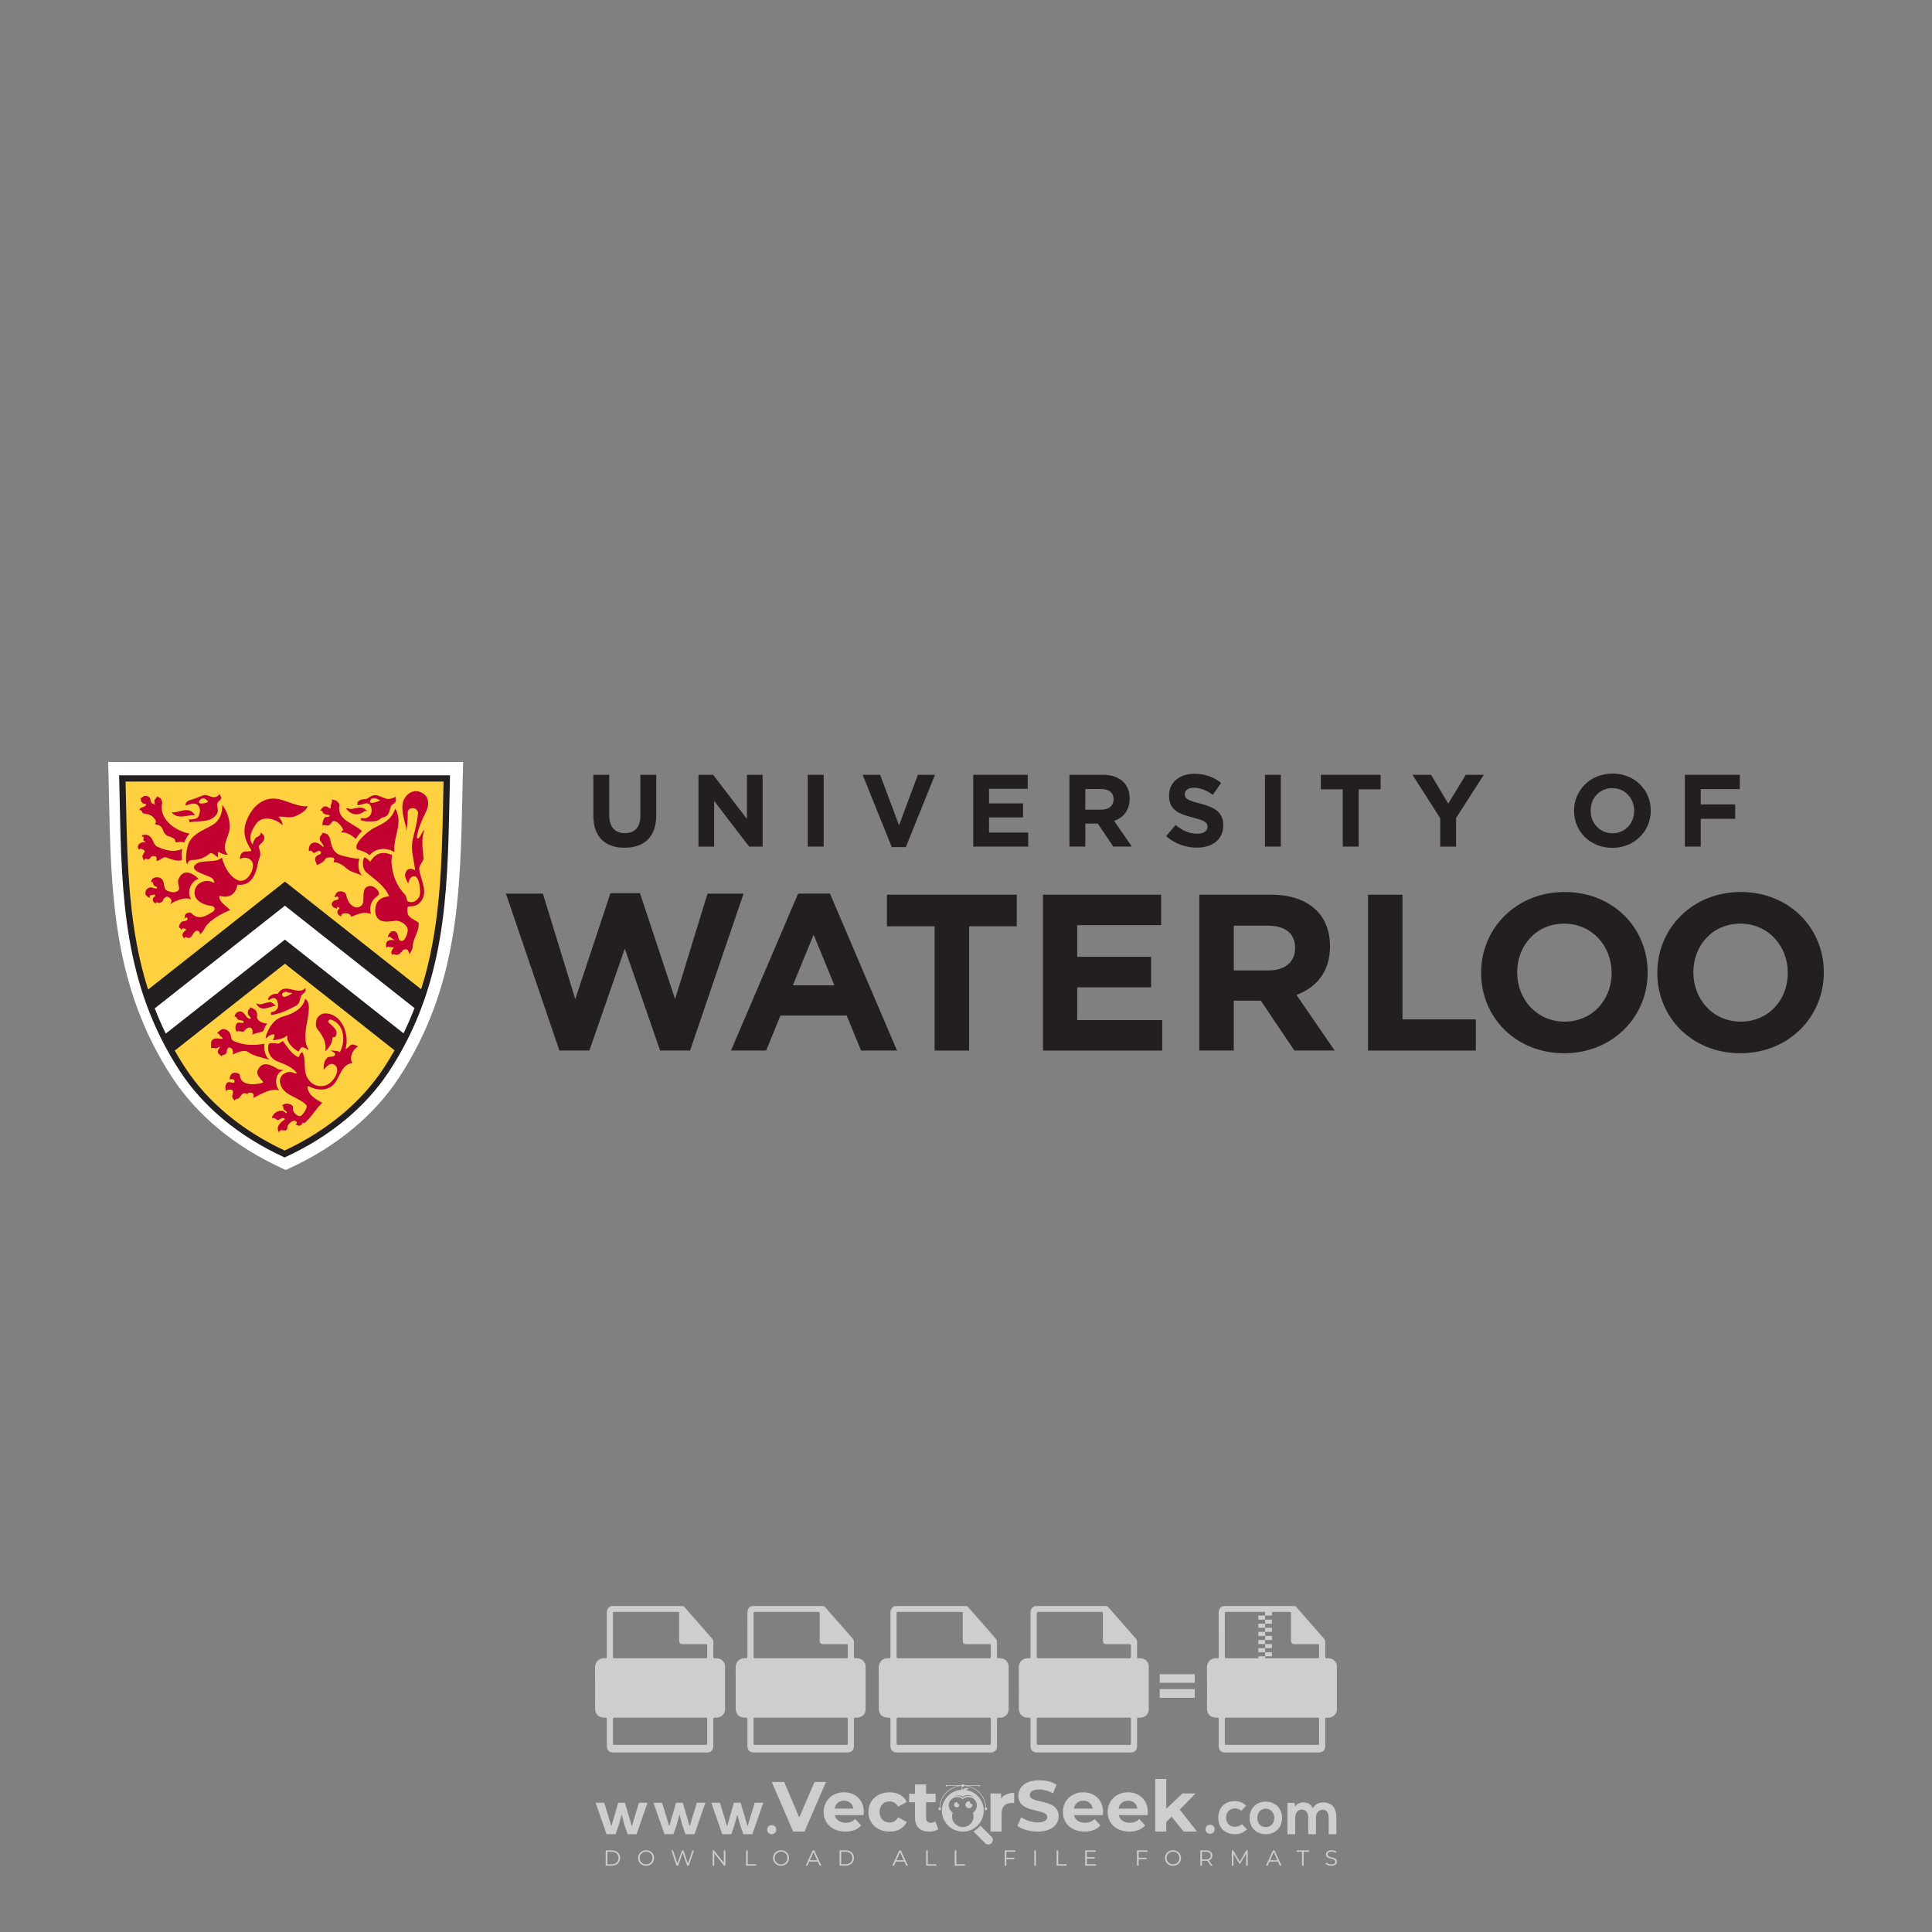 <?xml version="1.0" encoding="iso-8859-1"?>
<!-- Generator: Adobe Illustrator 24.3.0, SVG Export Plug-In . SVG Version: 6.00 Build 0)  -->
<svg version="1.1" id="Layer_1" xmlns="http://www.w3.org/2000/svg" xmlns:xlink="http://www.w3.org/1999/xlink" x="0px" y="0px"
	 viewBox="0 0 500 500" style="enable-background:new 0 0 500 500;" xml:space="preserve">
<rect x="0" y="0" width="500" height="500" fill="#808080" stroke="none"/>
<g id="watermark_1_">
	<g>
		<g id="watermark" style="opacity:0.61;">
			<g>
				<g>
					<g>
						<g>
							<polygon style="fill:#FFFFFF;" points="213.765,461.172 208.204,474.017 205.268,474.017 199.726,461.172 202.938,461.172 
								206.846,470.347 210.81,461.172 							"/>
						</g>
						<g>
							<path style="fill:#FFFFFF;" d="M223.507,469.741h-7.469c0.275,1.23,1.321,1.982,2.826,1.982c1.046,0,1.798-0.312,2.477-0.954
								l1.523,1.651c-0.917,1.046-2.294,1.597-4.074,1.597c-3.413,0-5.634-2.147-5.634-5.083c0-2.954,2.257-5.083,5.267-5.083
								c2.899,0,5.138,1.945,5.138,5.12C223.562,469.191,223.526,469.503,223.507,469.741 M216.002,468.071h4.863
								c-0.202-1.248-1.138-2.055-2.422-2.055C217.139,466.016,216.204,466.805,216.002,468.071"/>
						</g>
						<g>
							<path style="fill:#FFFFFF;" d="M224.735,468.934c0-2.973,2.294-5.083,5.505-5.083c2.074,0,3.707,0.899,4.423,2.514
								l-2.22,1.193c-0.532-0.936-1.321-1.358-2.221-1.358c-1.45,0-2.587,1.009-2.587,2.734c0,1.725,1.138,2.734,2.587,2.734
								c0.899,0,1.688-0.404,2.221-1.358l2.22,1.211c-0.716,1.578-2.349,2.495-4.423,2.495
								C227.029,474.017,224.735,471.907,224.735,468.934"/>
						</g>
						<g>
							<path style="fill:#FFFFFF;" d="M242.828,473.393c-0.587,0.422-1.45,0.624-2.331,0.624c-2.33,0-3.688-1.193-3.688-3.542
								v-4.055h-1.523v-2.202h1.523v-2.404h2.863v2.404h2.459v2.202h-2.459v4.019c0,0.844,0.458,1.303,1.229,1.303
								c0.422,0,0.844-0.128,1.156-0.367L242.828,473.393z"/>
						</g>
					</g>
					<g>
						<path style="fill:#FFFFFF;" d="M262.474,463.997v2.643c-0.238-0.018-0.422-0.037-0.642-0.037
							c-1.578,0-2.624,0.862-2.624,2.753v4.661h-2.863v-9.873h2.734v1.303C259.776,464.493,260.951,463.997,262.474,463.997"/>
					</g>
					<g>
						<path style="fill:#FFFFFF;" d="M263.299,472.53l1.009-2.239c1.083,0.789,2.697,1.339,4.239,1.339
							c1.762,0,2.477-0.587,2.477-1.376c0-2.404-7.469-0.752-7.469-5.524c0-2.184,1.762-4,5.413-4c1.615,0,3.267,0.385,4.459,1.138
							l-0.918,2.257c-1.193-0.679-2.422-1.009-3.56-1.009c-1.761,0-2.44,0.66-2.44,1.468c0,2.367,7.468,0.734,7.468,5.45
							c0,2.147-1.78,3.982-5.45,3.982C266.492,474.017,264.437,473.411,263.299,472.53"/>
					</g>
					<g>
						<path style="fill:#FFFFFF;" d="M285.428,469.741h-7.469c0.275,1.23,1.321,1.982,2.826,1.982c1.046,0,1.798-0.312,2.477-0.954
							l1.523,1.651c-0.918,1.046-2.294,1.597-4.074,1.597c-3.413,0-5.634-2.147-5.634-5.083c0-2.954,2.257-5.083,5.267-5.083
							c2.9,0,5.138,1.945,5.138,5.12C285.484,469.191,285.447,469.503,285.428,469.741 M277.923,468.071h4.863
							c-0.202-1.248-1.138-2.055-2.422-2.055C279.061,466.016,278.125,466.805,277.923,468.071"/>
					</g>
					<g>
						<path style="fill:#FFFFFF;" d="M297.007,469.741h-7.469c0.275,1.23,1.321,1.982,2.826,1.982c1.046,0,1.798-0.312,2.477-0.954
							l1.523,1.651c-0.918,1.046-2.294,1.597-4.074,1.597c-3.413,0-5.634-2.147-5.634-5.083c0-2.954,2.257-5.083,5.267-5.083
							c2.899,0,5.138,1.945,5.138,5.12C297.062,469.191,297.025,469.503,297.007,469.741 M289.501,468.071h4.863
							c-0.202-1.248-1.138-2.055-2.422-2.055C290.639,466.016,289.703,466.805,289.501,468.071"/>
					</g>
					<g>
						<polygon style="fill:#FFFFFF;" points="303.208,470.145 301.831,471.503 301.831,474.017 298.969,474.017 298.969,460.401 
							301.831,460.401 301.831,468.108 306.016,464.144 309.429,464.144 305.318,468.328 309.796,474.017 306.327,474.017 						"/>
					</g>
					<g>
						<path style="fill:#FFFFFF;" d="M256.601,475.359L256.601,475.359l-2.86-2.86c-0.435,0.508-0.953,0.943-1.534,1.284
							c-0.092,0.069-0.186,0.136-0.283,0.199l3.027,3.027c0.456,0.456,1.195,0.456,1.65,0
							C257.057,476.554,257.057,475.815,256.601,475.359"/>
					</g>
					<g>
						<path style="fill:#FFFFFF;" d="M249.984,463.244c0.221-0.173,0.495-0.281,0.797-0.281c0.042,0,0.083,0.002,0.124,0.006
							c-0.214-0.156-0.478-0.249-0.764-0.249c-0.395,0-0.744,0.18-0.981,0.458c-0.051,0-0.1,0.006-0.151,0.008
							c0.039-0.077,0.064-0.162,0.064-0.255c0-0.234-0.143-0.434-0.346-0.519c0.087,0.126,0.138,0.279,0.138,0.445
							c0,0.122-0.031,0.237-0.081,0.341c-2.811,0.201-5.03,2.539-5.03,5.4c0,2.993,2.426,5.42,5.42,5.42
							c2.993,0,5.42-2.426,5.42-5.42C254.595,465.879,252.593,463.635,249.984,463.244 M247.983,464.656
							c0.435,0,0.844,0.112,1.199,0.309c0.374-0.245,0.82-0.387,1.299-0.387c0.711,0,1.348,0.312,1.784,0.806
							c-0.435-0.379-1.004-0.61-1.627-0.61c-0.449,0-0.87,0.12-1.234,0.329c-0.079,0.046-0.156,0.096-0.229,0.15
							c-0.065-0.048-0.133-0.093-0.204-0.134c-0.369-0.219-0.8-0.344-1.26-0.344c-0.3,0-0.588,0.054-0.854,0.152
							C247.196,464.754,247.578,464.656,247.983,464.656 M251.772,469.098c0.115,0.305,0.181,0.634,0.181,0.979
							c0,1.534-1.244,2.777-2.778,2.777c-1.534,0-2.777-1.243-2.777-2.777c0-0.345,0.066-0.674,0.181-0.979
							c-0.62-0.382-1.035-1.064-1.035-1.846c0-1.197,0.971-2.168,2.168-2.168c0.565,0,1.078,0.218,1.463,0.572
							c0.386-0.354,0.899-0.572,1.464-0.572c1.197,0,2.168,0.971,2.168,2.168C252.807,468.034,252.392,468.716,251.772,469.098"/>
					</g>
					<g>
						<path style="fill:#FFFFFF;" d="M251.666,467.061c0,0.497-0.404,0.901-0.901,0.901c-0.497,0-0.901-0.404-0.901-0.901
							s0.404-0.901,0.901-0.901c0.101,0,0.197,0.017,0.287,0.047c-0.03,0.062-0.045,0.132-0.045,0.204
							c0,0.273,0.221,0.494,0.494,0.494c0.05,0,0.099-0.008,0.146-0.022C251.66,466.941,251.666,467,251.666,467.061"/>
					</g>
					<g>
						<path style="fill:#FFFFFF;" d="M248.255,467.061c0,0.376-0.305,0.681-0.681,0.681c-0.376,0-0.681-0.305-0.681-0.681
							s0.305-0.681,0.681-0.681c0.076,0,0.149,0.013,0.217,0.035c-0.023,0.047-0.034,0.1-0.034,0.155
							c0,0.206,0.167,0.374,0.374,0.374c0.038,0,0.075-0.006,0.11-0.017C248.25,466.97,248.255,467.015,248.255,467.061"/>
					</g>
					<g>
						<g>
							<g>
								<rect x="242.908" y="467.83" style="fill:#FFFFFF;" width="0.616" height="0.616"/>
							</g>
							<g>
								<rect x="254.827" y="467.83" style="fill:#FFFFFF;" width="0.616" height="0.616"/>
							</g>
							<g>
								<path style="fill:#FFFFFF;" d="M255.205,468.082h-0.14c0-3.248-2.642-5.89-5.89-5.89c-3.248,0-5.89,2.642-5.89,5.89h-0.14
									c0-1.611,0.627-3.125,1.766-4.264c1.139-1.139,2.653-1.766,4.264-1.766c1.611,0,3.125,0.627,4.264,1.766
									C254.578,464.957,255.205,466.471,255.205,468.082"/>
							</g>
						</g>
						<g>
							<rect x="248.868" y="461.814" style="fill:#FFFFFF;" width="0.616" height="0.616"/>
						</g>
						<g>
							<rect x="244.95" y="462.052" style="fill:#FFFFFF;" width="8.45" height="0.14"/>
						</g>
						<g>
							<path style="fill:#FFFFFF;" d="M245.174,462.15c0,0.108-0.088,0.196-0.196,0.196c-0.108,0-0.196-0.088-0.196-0.196
								c0-0.108,0.088-0.196,0.196-0.196C245.086,461.954,245.174,462.042,245.174,462.15"/>
						</g>
						<g>
							<path style="fill:#FFFFFF;" d="M253.596,462.15c0,0.108-0.088,0.196-0.196,0.196c-0.108,0-0.196-0.088-0.196-0.196
								c0-0.108,0.088-0.196,0.196-0.196C253.509,461.954,253.596,462.042,253.596,462.15"/>
						</g>
					</g>
				</g>
				<g>
					<path style="fill:#FFFFFF;" d="M314.356,473.409c0,1.559-2.364,1.559-2.364,0C311.993,471.851,314.356,471.851,314.356,473.409
						z"/>
				</g>
				<g>
					<g>
						<g>
							<path style="fill:#FFFFFF;" d="M161.739,466.549l1.772,6.088l1.855-6.088h2.215l-2.823,8.14h-2.33l-0.837-2.396l-0.722-2.708
								l-0.722,2.708l-0.837,2.396h-2.33l-2.839-8.14h2.231l1.855,6.088l1.756-6.088H161.739z"/>
						</g>
						<g>
							<path style="fill:#FFFFFF;" d="M176.713,466.549l1.772,6.088l1.855-6.088h2.215l-2.823,8.14h-2.33l-0.837-2.396l-0.722-2.708
								l-0.722,2.708l-0.837,2.396h-2.33l-2.839-8.14h2.231l1.855,6.088l1.756-6.088H176.713z"/>
						</g>
						<g>
							<path style="fill:#FFFFFF;" d="M191.687,466.549l1.772,6.088l1.855-6.088h2.215l-2.823,8.14h-2.33l-0.837-2.396l-0.722-2.708
								l-0.722,2.708l-0.837,2.396h-2.33l-2.839-8.14h2.231l1.855,6.088l1.756-6.088H191.687z"/>
						</g>
					</g>
					<g>
						<path style="fill:#FFFFFF;" d="M200.908,473.52c0,1.559-2.364,1.559-2.364,0C198.545,471.962,200.908,471.962,200.908,473.52z
							"/>
					</g>
					<g>
						<path style="fill:#FFFFFF;" d="M322.71,473.409c-0.935,0.919-1.919,1.28-3.117,1.28c-2.346,0-4.3-1.411-4.3-4.282
							s1.953-4.284,4.3-4.284c1.149,0,2.035,0.329,2.921,1.199l-1.264,1.329c-0.476-0.428-1.066-0.64-1.623-0.64
							c-1.346,0-2.33,0.985-2.33,2.396c0,1.542,1.05,2.362,2.297,2.362c0.64,0,1.28-0.18,1.772-0.672L322.71,473.409z"/>
					</g>
					<g>
						<path style="fill:#FFFFFF;" d="M331.805,470.472c0,2.33-1.591,4.217-4.217,4.217c-2.626,0-4.201-1.887-4.201-4.217
							c0-2.314,1.609-4.217,4.185-4.217C330.149,466.255,331.805,468.158,331.805,470.472z M325.389,470.472
							c0,1.231,0.739,2.38,2.199,2.38c1.46,0,2.199-1.149,2.199-2.38c0-1.215-0.854-2.396-2.199-2.396
							C326.144,468.077,325.389,469.258,325.389,470.472z"/>
					</g>
					<g>
						<path style="fill:#FFFFFF;" d="M338.572,474.689v-4.332c0-1.068-0.559-2.035-1.658-2.035c-1.082,0-1.722,0.967-1.722,2.035
							v4.332h-2.003v-8.107h1.855l0.148,0.985c0.426-0.82,1.362-1.116,2.133-1.116c0.969,0,1.937,0.394,2.396,1.51
							c0.723-1.149,1.658-1.478,2.708-1.478c2.297,0,3.43,1.412,3.43,3.84v4.365h-2.003v-4.365c0-1.066-0.442-1.97-1.526-1.97
							c-1.082,0-1.756,0.935-1.756,2.003v4.332H338.572z"/>
					</g>
				</g>
			</g>
		</g>
		<g style="opacity:0.61;">
			<g>
				<g>
					<path style="fill:#FFFFFF;" d="M345.988,431.299c-0.006-1.224-0.959-2.121-2.189-2.14c-0.924-0.014-0.832,0.12-0.834-0.867
						c-0.003-1.097-0.007-2.194,0.003-3.292c0.003-0.379-0.112-0.691-0.362-0.976c-2.342-2.668-4.678-5.342-7.019-8.011
						c-0.12-0.137-0.275-0.244-0.414-0.366c-6.214,0-12.427,0-18.641,0c-0.794,0.293-1.14,0.868-1.138,1.709
						c0.01,3.748,0.004,7.496,0.004,11.243c0,0.556-0.003,0.589-0.55,0.551c-1.497-0.102-2.516,0.986-2.497,2.492
						c0.044,3.476,0.013,6.953,0.014,10.429c0.001,1.58,0.867,2.443,2.45,2.449c0.582,0.002,0.582,0.002,0.582,0.6
						c0,2.219-0.001,4.438,0.001,6.657c0.001,1.192,0.58,1.771,1.768,1.771c8.013,0.001,16.027,0.001,24.04,0
						c1.168,0,1.755-0.583,1.757-1.745c0.002-2.256,0-4.512,0.001-6.768c0-0.512,0.002-0.511,0.52-0.515
						c0.271-0.002,0.541,0.008,0.809-0.058c0.996-0.246,1.69-1.044,1.694-2.069C346.003,438.696,346.005,434.997,345.988,431.299z
						 M317.537,417.162c5.337,0,10.674,0,16.01,0c0.548,0,0.554,0.007,0.554,0.561c0.001,2.243-0.001,4.486,0.001,6.73
						c0.001,0.811,0.249,1.059,1.06,1.059c1.91,0.001,3.821,0,5.731,0.001c0.458,0,0.479,0.021,0.481,0.483
						c0.003,0.887,0.002,1.775,0,2.662c-0.001,0.477-0.024,0.498-0.504,0.499c-3.895,0.001-7.79,0-11.684,0
						c-3.882,0-7.765,0-11.647,0c-0.55,0-0.552-0.001-0.552-0.561c-0.001-3.624-0.001-7.247,0-10.871
						C316.987,417.166,316.991,417.162,317.537,417.162z M340.822,451.579c-3.883,0.001-7.766,0-11.65,0c-3.871,0-7.742,0-11.613,0
						c-0.572,0-0.574-0.002-0.574-0.579c-0.001-1.997-0.001-3.994,0.001-5.991c0-0.464,0.023-0.486,0.478-0.487
						c7.803-0.001,15.607-0.001,23.41,0c0.478,0,0.499,0.02,0.499,0.503c0.002,1.997,0.001,3.994,0,5.991
						C341.375,451.574,341.37,451.579,340.822,451.579z"/>
				</g>
				<g>
					<g>
						<rect x="327.418" y="417.053" style="fill:#FFFFFF;" width="1.757" height="1.054"/>
					</g>
					<g>
						<rect x="325.662" y="418.107" style="fill:#FFFFFF;" width="1.757" height="1.054"/>
					</g>
					<g>
						<rect x="327.418" y="419.161" style="fill:#FFFFFF;" width="1.757" height="1.054"/>
					</g>
					<g>
						<rect x="325.662" y="420.215" style="fill:#FFFFFF;" width="1.757" height="1.054"/>
					</g>
					<g>
						<rect x="327.418" y="421.269" style="fill:#FFFFFF;" width="1.757" height="1.054"/>
					</g>
					<g>
						<rect x="325.662" y="422.323" style="fill:#FFFFFF;" width="1.757" height="1.054"/>
					</g>
					<g>
						<rect x="327.418" y="423.378" style="fill:#FFFFFF;" width="1.757" height="1.054"/>
					</g>
					<g>
						<rect x="325.662" y="424.432" style="fill:#FFFFFF;" width="1.757" height="1.054"/>
					</g>
					<g>
						<rect x="327.418" y="425.486" style="fill:#FFFFFF;" width="1.757" height="1.054"/>
					</g>
					<g>
						<rect x="325.662" y="426.54" style="fill:#FFFFFF;" width="1.757" height="1.054"/>
					</g>
					<g>
						<rect x="327.418" y="427.594" style="fill:#FFFFFF;" width="1.757" height="1.054"/>
					</g>
					<g>
						<rect x="325.662" y="428.648" style="fill:#FFFFFF;" width="1.757" height="1.054"/>
					</g>
				</g>
			</g>
			<g>
				<path style="fill:#FFFFFF;" d="M187.637,431.299c-0.006-1.224-0.959-2.121-2.189-2.14c-0.924-0.014-0.832,0.12-0.834-0.867
					c-0.003-1.097-0.007-2.194,0.003-3.292c0.003-0.379-0.112-0.691-0.362-0.976c-2.342-2.668-4.678-5.342-7.019-8.011
					c-0.12-0.137-0.275-0.244-0.414-0.366c-6.214,0-12.427,0-18.641,0c-0.794,0.293-1.14,0.868-1.138,1.709
					c0.01,3.748,0.004,7.496,0.004,11.243c0,0.556-0.003,0.589-0.55,0.551c-1.497-0.102-2.516,0.986-2.497,2.492
					c0.044,3.476,0.013,6.953,0.014,10.429c0.001,1.58,0.867,2.443,2.45,2.449c0.582,0.002,0.582,0.002,0.582,0.6
					c0,2.219-0.001,4.438,0.001,6.657c0.001,1.192,0.58,1.771,1.768,1.771c8.013,0.001,16.027,0.001,24.04,0
					c1.168,0,1.755-0.583,1.757-1.745c0.002-2.256,0-4.512,0.001-6.768c0-0.512,0.002-0.511,0.52-0.515
					c0.271-0.002,0.541,0.008,0.809-0.058c0.996-0.246,1.69-1.044,1.694-2.069C187.652,438.696,187.655,434.997,187.637,431.299z
					 M159.187,417.162c5.337,0,10.674,0,16.01,0c0.548,0,0.554,0.007,0.554,0.561c0.001,2.243-0.001,4.486,0.001,6.73
					c0.001,0.811,0.249,1.059,1.06,1.059c1.91,0.001,3.821,0,5.731,0.001c0.458,0,0.479,0.021,0.481,0.483
					c0.003,0.887,0.002,1.775,0,2.662c-0.001,0.477-0.024,0.498-0.504,0.499c-3.895,0.001-7.79,0-11.684,0
					c-3.882,0-7.765,0-11.647,0c-0.55,0-0.552-0.001-0.552-0.561c-0.001-3.624-0.001-7.247,0-10.871
					C158.636,417.166,158.64,417.162,159.187,417.162z M182.472,451.579c-3.883,0.001-7.766,0-11.65,0c-3.871,0-7.742,0-11.613,0
					c-0.572,0-0.574-0.002-0.574-0.579c-0.001-1.997-0.001-3.994,0.001-5.991c0-0.464,0.023-0.486,0.478-0.487
					c7.803-0.001,15.607-0.001,23.41,0c0.478,0,0.499,0.02,0.499,0.503c0.002,1.997,0.001,3.994,0,5.991
					C183.024,451.574,183.019,451.579,182.472,451.579z"/>
			</g>
			<g>
				<path style="fill:#FFFFFF;" d="M159.779,440.669v-7.897h2.779c0.375,0,0.726,0.061,1.053,0.182
					c0.327,0.121,0.612,0.292,0.855,0.513c0.242,0.221,0.434,0.483,0.573,0.789c0.14,0.305,0.21,0.642,0.21,1.009
					c0,0.375-0.07,0.715-0.21,1.02c-0.14,0.305-0.331,0.568-0.573,0.789c-0.243,0.221-0.528,0.392-0.855,0.513
					c-0.327,0.121-0.678,0.182-1.053,0.182h-1.29v2.901H159.779z M162.58,436.356c0.39,0,0.684-0.111,0.882-0.331
					c0.199-0.22,0.298-0.474,0.298-0.761c0-0.14-0.024-0.276-0.072-0.408c-0.048-0.132-0.121-0.248-0.221-0.347
					c-0.099-0.099-0.223-0.178-0.37-0.237c-0.147-0.059-0.32-0.089-0.518-0.089h-1.312v2.173H162.58z"/>
				<path style="fill:#FFFFFF;" d="M166.308,432.771h1.731l3.177,5.294h0.088l-0.088-1.522v-3.772h1.478v7.897h-1.566l-3.353-5.592
					h-0.088l0.088,1.522v4.07h-1.467V432.771z"/>
				<path style="fill:#FFFFFF;" d="M177.922,436.334h3.872c0.022,0.089,0.04,0.195,0.055,0.32c0.014,0.125,0.022,0.25,0.022,0.375
					c0,0.507-0.077,0.985-0.231,1.434c-0.154,0.449-0.397,0.849-0.728,1.202c-0.353,0.375-0.776,0.666-1.268,0.871
					c-0.493,0.206-1.055,0.309-1.688,0.309c-0.574,0-1.114-0.103-1.622-0.309c-0.507-0.206-0.948-0.492-1.323-0.86
					c-0.375-0.367-0.673-0.803-0.894-1.307c-0.221-0.504-0.331-1.053-0.331-1.649c0-0.595,0.11-1.145,0.331-1.649
					c0.221-0.504,0.518-0.939,0.894-1.307c0.375-0.367,0.816-0.654,1.323-0.86c0.507-0.206,1.048-0.309,1.622-0.309
					c0.64,0,1.211,0.11,1.715,0.331c0.504,0.221,0.935,0.526,1.296,0.915l-1.025,1.004c-0.258-0.272-0.544-0.48-0.861-0.623
					c-0.316-0.143-0.695-0.215-1.136-0.215c-0.361,0-0.703,0.065-1.026,0.193c-0.324,0.129-0.607,0.311-0.85,0.546
					c-0.242,0.235-0.436,0.52-0.579,0.855c-0.143,0.335-0.215,0.708-0.215,1.119c0,0.412,0.072,0.785,0.215,1.12
					c0.143,0.335,0.338,0.62,0.584,0.855c0.246,0.235,0.531,0.418,0.855,0.546c0.323,0.129,0.669,0.193,1.037,0.193
					c0.419,0,0.773-0.061,1.064-0.182c0.29-0.121,0.538-0.278,0.744-0.469c0.148-0.132,0.275-0.3,0.381-0.502
					c0.106-0.202,0.189-0.428,0.248-0.678h-2.482V436.334z"/>
			</g>
			<g>
				<path style="fill:#FFFFFF;" d="M224.019,431.299c-0.006-1.224-0.959-2.121-2.189-2.14c-0.924-0.014-0.832,0.12-0.834-0.867
					c-0.003-1.097-0.007-2.194,0.003-3.292c0.003-0.379-0.112-0.691-0.362-0.976c-2.342-2.668-4.678-5.342-7.019-8.011
					c-0.12-0.137-0.275-0.244-0.414-0.366c-6.214,0-12.427,0-18.641,0c-0.794,0.293-1.14,0.868-1.138,1.709
					c0.01,3.748,0.004,7.496,0.004,11.243c0,0.556-0.003,0.589-0.55,0.551c-1.497-0.102-2.516,0.986-2.497,2.492
					c0.044,3.476,0.013,6.953,0.014,10.429c0.001,1.58,0.867,2.443,2.45,2.449c0.582,0.002,0.582,0.002,0.582,0.6
					c0,2.219-0.001,4.438,0.001,6.657c0.001,1.192,0.58,1.771,1.768,1.771c8.013,0.001,16.027,0.001,24.04,0
					c1.168,0,1.755-0.583,1.757-1.745c0.002-2.256,0-4.512,0.001-6.768c0-0.512,0.002-0.511,0.52-0.515
					c0.271-0.002,0.541,0.008,0.809-0.058c0.997-0.246,1.69-1.044,1.694-2.069C224.034,438.696,224.036,434.997,224.019,431.299z
					 M195.568,417.162c5.337,0,10.674,0,16.01,0c0.548,0,0.554,0.007,0.554,0.561c0.001,2.243-0.001,4.486,0.001,6.73
					c0.001,0.811,0.249,1.059,1.06,1.059c1.91,0.001,3.821,0,5.731,0.001c0.458,0,0.479,0.021,0.481,0.483
					c0.003,0.887,0.002,1.775,0,2.662c-0.001,0.477-0.024,0.498-0.504,0.499c-3.895,0.001-7.79,0-11.684,0
					c-3.882,0-7.765,0-11.647,0c-0.55,0-0.552-0.001-0.552-0.561c-0.001-3.624-0.001-7.247,0-10.871
					C195.018,417.166,195.022,417.162,195.568,417.162z M218.854,451.579c-3.883,0.001-7.766,0-11.65,0c-3.871,0-7.742,0-11.613,0
					c-0.572,0-0.574-0.002-0.574-0.579c-0.001-1.997-0.001-3.994,0.001-5.991c0-0.464,0.023-0.486,0.478-0.487
					c7.803-0.001,15.607-0.001,23.41,0c0.478,0,0.499,0.02,0.499,0.503c0.002,1.997,0.001,3.994,0,5.991
					C219.406,451.574,219.401,451.579,218.854,451.579z"/>
			</g>
			<g>
				<path style="fill:#FFFFFF;" d="M205.111,432.771h1.699l2.967,7.897h-1.644l-0.651-1.886h-3.044l-0.651,1.886h-1.643
					L205.111,432.771z M206.997,437.415l-0.706-1.974l-0.287-0.96h-0.088l-0.287,0.96l-0.706,1.974H206.997z"/>
				<path style="fill:#FFFFFF;" d="M211.331,434.536c-0.125,0-0.245-0.024-0.359-0.072c-0.114-0.048-0.213-0.114-0.298-0.199
					c-0.084-0.084-0.151-0.182-0.198-0.292c-0.048-0.11-0.072-0.232-0.072-0.364s0.024-0.254,0.072-0.364
					c0.048-0.11,0.114-0.208,0.198-0.292c0.084-0.084,0.184-0.151,0.298-0.198c0.114-0.048,0.233-0.072,0.359-0.072
					c0.257,0,0.478,0.09,0.662,0.27c0.184,0.181,0.276,0.399,0.276,0.656s-0.092,0.476-0.276,0.656
					C211.809,434.446,211.589,434.536,211.331,434.536z M210.615,440.669v-5.404h1.445v5.404H210.615z"/>
			</g>
			<g>
				<path style="fill:#FFFFFF;" d="M261.044,431.299c-0.006-1.224-0.959-2.121-2.189-2.14c-0.924-0.014-0.832,0.12-0.834-0.867
					c-0.003-1.097-0.007-2.194,0.003-3.292c0.003-0.379-0.112-0.691-0.362-0.976c-2.342-2.668-4.678-5.342-7.019-8.011
					c-0.12-0.137-0.275-0.244-0.414-0.366c-6.214,0-12.427,0-18.641,0c-0.794,0.293-1.14,0.868-1.138,1.709
					c0.01,3.748,0.004,7.496,0.004,11.243c0,0.556-0.003,0.589-0.55,0.551c-1.497-0.102-2.516,0.986-2.497,2.492
					c0.044,3.476,0.013,6.953,0.014,10.429c0.001,1.58,0.867,2.443,2.45,2.449c0.582,0.002,0.582,0.002,0.582,0.6
					c0,2.219-0.001,4.438,0.001,6.657c0.001,1.192,0.58,1.771,1.768,1.771c8.013,0.001,16.027,0.001,24.04,0
					c1.168,0,1.755-0.583,1.757-1.745c0.002-2.256,0-4.512,0.001-6.768c0-0.512,0.002-0.511,0.52-0.515
					c0.271-0.002,0.541,0.008,0.809-0.058c0.996-0.246,1.69-1.044,1.694-2.069C261.059,438.696,261.061,434.997,261.044,431.299z
					 M232.593,417.162c5.337,0,10.674,0,16.01,0c0.548,0,0.554,0.007,0.554,0.561c0.001,2.243-0.001,4.486,0.001,6.73
					c0.001,0.811,0.249,1.059,1.06,1.059c1.91,0.001,3.821,0,5.731,0.001c0.458,0,0.479,0.021,0.481,0.483
					c0.003,0.887,0.002,1.775,0,2.662c-0.001,0.477-0.024,0.498-0.504,0.499c-3.895,0.001-7.79,0-11.684,0
					c-3.882,0-7.765,0-11.647,0c-0.55,0-0.552-0.001-0.552-0.561c-0.001-3.624-0.001-7.247,0-10.871
					C232.042,417.166,232.047,417.162,232.593,417.162z M255.878,451.579c-3.883,0.001-7.766,0-11.65,0c-3.871,0-7.742,0-11.613,0
					c-0.572,0-0.574-0.002-0.574-0.579c-0.001-1.997-0.001-3.994,0.001-5.991c0-0.464,0.023-0.486,0.478-0.487
					c7.803-0.001,15.607-0.001,23.41,0c0.478,0,0.499,0.02,0.499,0.503c0.002,1.997,0.001,3.994,0,5.991
					C256.431,451.574,256.426,451.579,255.878,451.579z"/>
			</g>
			<g>
				<path style="fill:#FFFFFF;" d="M236.361,440.845c-0.338,0-0.662-0.048-0.971-0.143c-0.309-0.095-0.592-0.239-0.849-0.43
					c-0.257-0.191-0.481-0.425-0.673-0.7c-0.191-0.276-0.342-0.597-0.452-0.965l1.401-0.551c0.103,0.397,0.283,0.726,0.54,0.987
					c0.257,0.261,0.596,0.392,1.015,0.392c0.154,0,0.303-0.02,0.447-0.061c0.143-0.04,0.272-0.099,0.386-0.176
					s0.204-0.175,0.27-0.292c0.066-0.118,0.099-0.254,0.099-0.408c0-0.147-0.026-0.279-0.077-0.397
					c-0.051-0.117-0.138-0.227-0.259-0.331c-0.121-0.103-0.28-0.202-0.475-0.298c-0.195-0.095-0.435-0.195-0.722-0.298l-0.485-0.176
					c-0.213-0.073-0.429-0.173-0.645-0.298c-0.217-0.125-0.413-0.276-0.59-0.452c-0.177-0.176-0.322-0.384-0.436-0.623
					c-0.114-0.239-0.171-0.509-0.171-0.81c0-0.309,0.06-0.597,0.182-0.866c0.121-0.268,0.294-0.503,0.518-0.706
					c0.224-0.202,0.492-0.36,0.805-0.474s0.66-0.171,1.042-0.171c0.397,0,0.74,0.053,1.031,0.16
					c0.291,0.107,0.537,0.243,0.739,0.408c0.202,0.165,0.366,0.348,0.491,0.546c0.125,0.199,0.217,0.386,0.276,0.563l-1.312,0.551
					c-0.074-0.221-0.208-0.419-0.402-0.596c-0.195-0.176-0.462-0.265-0.8-0.265c-0.324,0-0.592,0.075-0.805,0.226
					c-0.213,0.151-0.32,0.348-0.32,0.59c0,0.235,0.103,0.436,0.309,0.601c0.206,0.165,0.533,0.325,0.982,0.48l0.497,0.165
					c0.316,0.111,0.605,0.237,0.866,0.381c0.261,0.143,0.485,0.314,0.673,0.513c0.187,0.199,0.331,0.425,0.43,0.678
					c0.1,0.254,0.149,0.546,0.149,0.877c0,0.412-0.083,0.767-0.248,1.064c-0.165,0.298-0.377,0.542-0.634,0.734
					c-0.258,0.191-0.548,0.335-0.872,0.43C236.986,440.797,236.67,440.845,236.361,440.845z"/>
				<path style="fill:#FFFFFF;" d="M239.516,432.771h1.61l1.633,4.754l0.287,1.015h0.088l0.309-1.015l1.699-4.754h1.61l-2.879,7.897
					h-1.566L239.516,432.771z"/>
				<path style="fill:#FFFFFF;" d="M251.097,436.334h3.871c0.022,0.089,0.04,0.195,0.055,0.32c0.015,0.125,0.023,0.25,0.023,0.375
					c0,0.507-0.078,0.985-0.232,1.434c-0.154,0.449-0.397,0.849-0.728,1.202c-0.353,0.375-0.775,0.666-1.268,0.871
					c-0.493,0.206-1.055,0.309-1.688,0.309c-0.574,0-1.114-0.103-1.621-0.309c-0.507-0.206-0.949-0.492-1.324-0.86
					c-0.375-0.367-0.673-0.803-0.894-1.307c-0.22-0.504-0.331-1.053-0.331-1.649c0-0.595,0.11-1.145,0.331-1.649
					c0.221-0.504,0.518-0.939,0.894-1.307c0.375-0.367,0.816-0.654,1.324-0.86c0.507-0.206,1.047-0.309,1.621-0.309
					c0.64,0,1.211,0.11,1.715,0.331c0.504,0.221,0.936,0.526,1.296,0.915l-1.026,1.004c-0.257-0.272-0.544-0.48-0.861-0.623
					c-0.316-0.143-0.694-0.215-1.136-0.215c-0.36,0-0.702,0.065-1.026,0.193c-0.323,0.129-0.607,0.311-0.849,0.546
					c-0.243,0.235-0.436,0.52-0.579,0.855c-0.143,0.335-0.215,0.708-0.215,1.119c0,0.412,0.072,0.785,0.215,1.12
					c0.143,0.335,0.338,0.62,0.585,0.855c0.246,0.235,0.531,0.418,0.854,0.546c0.324,0.129,0.669,0.193,1.037,0.193
					c0.419,0,0.774-0.061,1.064-0.182c0.29-0.121,0.539-0.278,0.745-0.469c0.147-0.132,0.274-0.3,0.38-0.502
					c0.107-0.202,0.189-0.428,0.248-0.678h-2.482V436.334z"/>
			</g>
			<g>
				<path style="fill:#FFFFFF;" d="M297.3,431.299c-0.006-1.224-0.959-2.121-2.189-2.14c-0.924-0.014-0.832,0.12-0.834-0.867
					c-0.003-1.097-0.007-2.194,0.003-3.292c0.003-0.379-0.112-0.691-0.362-0.976c-2.342-2.668-4.678-5.342-7.019-8.011
					c-0.12-0.137-0.275-0.244-0.414-0.366c-6.214,0-12.427,0-18.641,0c-0.794,0.293-1.14,0.868-1.138,1.709
					c0.01,3.748,0.004,7.496,0.004,11.243c0,0.556-0.003,0.589-0.55,0.551c-1.497-0.102-2.516,0.986-2.497,2.492
					c0.044,3.476,0.013,6.953,0.014,10.429c0.001,1.58,0.867,2.443,2.45,2.449c0.582,0.002,0.582,0.002,0.582,0.6
					c0,2.219-0.001,4.438,0.001,6.657c0.001,1.192,0.58,1.771,1.768,1.771c8.013,0.001,16.027,0.001,24.04,0
					c1.168,0,1.755-0.583,1.757-1.745c0.002-2.256,0-4.512,0.001-6.768c0-0.512,0.002-0.511,0.52-0.515
					c0.271-0.002,0.541,0.008,0.809-0.058c0.996-0.246,1.69-1.044,1.694-2.069C297.315,438.696,297.318,434.997,297.3,431.299z
					 M268.85,417.162c5.337,0,10.674,0,16.01,0c0.548,0,0.554,0.007,0.554,0.561c0.001,2.243-0.001,4.486,0.001,6.73
					c0.001,0.811,0.249,1.059,1.06,1.059c1.91,0.001,3.821,0,5.731,0.001c0.458,0,0.479,0.021,0.481,0.483
					c0.003,0.887,0.002,1.775,0,2.662c-0.001,0.477-0.024,0.498-0.504,0.499c-3.895,0.001-7.79,0-11.684,0
					c-3.882,0-7.765,0-11.647,0c-0.55,0-0.552-0.001-0.552-0.561c-0.001-3.624-0.001-7.247,0-10.871
					C268.299,417.166,268.303,417.162,268.85,417.162z M292.135,451.579c-3.883,0.001-7.766,0-11.65,0c-3.871,0-7.742,0-11.613,0
					c-0.572,0-0.574-0.002-0.574-0.579c-0.001-1.997-0.001-3.994,0.001-5.991c0-0.464,0.023-0.486,0.478-0.487
					c7.803-0.001,15.607-0.001,23.41,0c0.478,0,0.499,0.02,0.499,0.503c0.001,1.997,0.001,3.994,0,5.991
					C292.687,451.574,292.682,451.579,292.135,451.579z"/>
			</g>
			<g>
				<path style="fill:#FFFFFF;" d="M272.966,434.183v1.831h3.165v1.412h-3.165v1.831h3.518v1.412h-5.007v-7.897h5.007v1.412H272.966
					z"/>
				<path style="fill:#FFFFFF;" d="M277.852,440.669v-7.897h2.779c0.375,0,0.726,0.061,1.053,0.182
					c0.327,0.121,0.612,0.292,0.855,0.513c0.243,0.221,0.434,0.483,0.574,0.789c0.14,0.305,0.209,0.642,0.209,1.009
					c0,0.375-0.07,0.715-0.209,1.02c-0.14,0.305-0.331,0.568-0.574,0.789c-0.243,0.221-0.528,0.392-0.855,0.513
					c-0.327,0.121-0.678,0.182-1.053,0.182h-1.29v2.901H277.852z M280.653,436.356c0.389,0,0.684-0.111,0.882-0.331
					c0.199-0.22,0.298-0.474,0.298-0.761c0-0.14-0.024-0.276-0.072-0.408c-0.048-0.132-0.121-0.248-0.221-0.347
					c-0.099-0.099-0.222-0.178-0.37-0.237c-0.147-0.059-0.32-0.089-0.518-0.089h-1.312v2.173H280.653z"/>
				<path style="fill:#FFFFFF;" d="M286.797,440.845c-0.338,0-0.662-0.048-0.971-0.143c-0.309-0.095-0.592-0.239-0.849-0.43
					c-0.257-0.191-0.482-0.425-0.673-0.7c-0.191-0.276-0.342-0.597-0.452-0.965l1.401-0.551c0.103,0.397,0.283,0.726,0.541,0.987
					c0.257,0.261,0.595,0.392,1.015,0.392c0.154,0,0.303-0.02,0.447-0.061c0.143-0.04,0.272-0.099,0.386-0.176
					c0.114-0.077,0.204-0.175,0.27-0.292c0.066-0.118,0.1-0.254,0.1-0.408c0-0.147-0.026-0.279-0.077-0.397
					c-0.051-0.117-0.138-0.227-0.259-0.331c-0.121-0.103-0.279-0.202-0.474-0.298c-0.195-0.095-0.436-0.195-0.723-0.298
					l-0.485-0.176c-0.213-0.073-0.428-0.173-0.645-0.298c-0.217-0.125-0.414-0.276-0.59-0.452c-0.176-0.176-0.322-0.384-0.436-0.623
					c-0.114-0.239-0.171-0.509-0.171-0.81c0-0.309,0.061-0.597,0.182-0.866c0.121-0.268,0.294-0.503,0.518-0.706
					c0.224-0.202,0.493-0.36,0.805-0.474c0.312-0.114,0.66-0.171,1.042-0.171c0.397,0,0.741,0.053,1.031,0.16
					c0.29,0.107,0.537,0.243,0.739,0.408c0.202,0.165,0.365,0.348,0.491,0.546c0.125,0.199,0.217,0.386,0.276,0.563l-1.312,0.551
					c-0.074-0.221-0.208-0.419-0.403-0.596c-0.195-0.176-0.462-0.265-0.799-0.265c-0.324,0-0.592,0.075-0.805,0.226
					c-0.213,0.151-0.32,0.348-0.32,0.59c0,0.235,0.103,0.436,0.309,0.601c0.206,0.165,0.533,0.325,0.982,0.48l0.496,0.165
					c0.316,0.111,0.605,0.237,0.866,0.381c0.261,0.143,0.485,0.314,0.673,0.513c0.187,0.199,0.331,0.425,0.43,0.678
					c0.099,0.254,0.149,0.546,0.149,0.877c0,0.412-0.083,0.767-0.248,1.064c-0.165,0.298-0.377,0.542-0.634,0.734
					c-0.258,0.191-0.548,0.335-0.872,0.43C287.422,440.797,287.105,440.845,286.797,440.845z"/>
			</g>
			<g>
				<path style="fill:#FFFFFF;" d="M321.394,439.168l4.004-4.985h-3.827v-1.412h5.559v1.5l-3.96,4.985h4.004v1.412h-5.779V439.168z"
					/>
				<path style="fill:#FFFFFF;" d="M328.409,432.771h1.489v7.897h-1.489V432.771z"/>
				<path style="fill:#FFFFFF;" d="M331.486,440.669v-7.897h2.779c0.375,0,0.726,0.061,1.053,0.182
					c0.327,0.121,0.612,0.292,0.855,0.513s0.434,0.483,0.574,0.789c0.14,0.305,0.209,0.642,0.209,1.009
					c0,0.375-0.07,0.715-0.209,1.02c-0.14,0.305-0.331,0.568-0.574,0.789c-0.243,0.221-0.528,0.392-0.855,0.513
					c-0.327,0.121-0.678,0.182-1.053,0.182h-1.29v2.901H331.486z M334.288,436.356c0.389,0,0.684-0.111,0.882-0.331
					c0.199-0.22,0.298-0.474,0.298-0.761c0-0.14-0.024-0.276-0.072-0.408c-0.048-0.132-0.121-0.248-0.221-0.347
					c-0.099-0.099-0.222-0.178-0.37-0.237c-0.147-0.059-0.32-0.089-0.518-0.089h-1.312v2.173H334.288z"/>
			</g>
		</g>
		<g style="opacity:0.61;">
			<path style="fill:#FFFFFF;" d="M300.133,433.27h9.067v2.242h-9.067V433.27z M300.133,437.136h9.067v2.243h-9.067V437.136z"/>
		</g>
	</g>
	<g style="opacity:0.61;">
		<path style="fill:#FFFFFF;" d="M156.756,478.878h1.607c1.263,0,2.114,0.812,2.114,1.974c0,1.161-0.851,1.973-2.114,1.973h-1.607
			V478.878z M158.34,482.464c1.049,0,1.725-0.665,1.725-1.612c0-0.947-0.677-1.613-1.725-1.613h-1.167v3.225H158.34z"/>
		<path style="fill:#FFFFFF;" d="M165.139,480.851c0-1.15,0.879-2.007,2.075-2.007c1.184,0,2.069,0.851,2.069,2.007
			c0,1.156-0.885,2.007-2.069,2.007C166.019,482.858,165.139,482.002,165.139,480.851z M168.866,480.851
			c0-0.942-0.705-1.635-1.652-1.635c-0.953,0-1.663,0.693-1.663,1.635c0,0.941,0.71,1.635,1.663,1.635
			C168.162,482.486,168.866,481.793,168.866,480.851z"/>
		<path style="fill:#FFFFFF;" d="M179.596,478.878l-1.331,3.947h-0.44l-1.156-3.366l-1.161,3.366h-0.434l-1.331-3.947h0.429
			l1.139,3.394l1.178-3.394h0.389l1.161,3.411l1.156-3.411H179.596z"/>
		<path style="fill:#FFFFFF;" d="M187.731,478.878v3.947h-0.344l-2.537-3.202v3.202h-0.417v-3.947h0.344l2.543,3.203v-3.203H187.731
			z"/>
		<path style="fill:#FFFFFF;" d="M193.093,478.878h0.417v3.586h2.21v0.361h-2.627V478.878z"/>
		<path style="fill:#FFFFFF;" d="M200.061,480.851c0-1.15,0.879-2.007,2.075-2.007c1.184,0,2.069,0.851,2.069,2.007
			c0,1.156-0.885,2.007-2.069,2.007C200.941,482.858,200.061,482.002,200.061,480.851z M203.788,480.851
			c0-0.942-0.705-1.635-1.652-1.635c-0.953,0-1.663,0.693-1.663,1.635c0,0.941,0.71,1.635,1.663,1.635
			C203.083,482.486,203.788,481.793,203.788,480.851z"/>
		<path style="fill:#FFFFFF;" d="M211.636,481.77h-2.199l-0.474,1.054h-0.434l1.804-3.947h0.412l1.804,3.947h-0.44L211.636,481.77z
			 M211.484,481.432l-0.947-2.12l-0.947,2.12H211.484z"/>
		<path style="fill:#FFFFFF;" d="M217.28,478.878h1.607c1.263,0,2.114,0.812,2.114,1.974c0,1.161-0.851,1.973-2.114,1.973h-1.607
			V478.878z M218.864,482.464c1.049,0,1.725-0.665,1.725-1.612c0-0.947-0.677-1.613-1.725-1.613h-1.167v3.225H218.864z"/>
		<path style="fill:#FFFFFF;" d="M234.041,481.77h-2.199l-0.474,1.054h-0.434l1.804-3.947h0.412l1.804,3.947h-0.44L234.041,481.77z
			 M233.889,481.432l-0.947-2.12l-0.947,2.12H233.889z"/>
		<path style="fill:#FFFFFF;" d="M239.685,478.878h0.417v3.586h2.21v0.361h-2.627V478.878z"/>
		<path style="fill:#FFFFFF;" d="M247.082,478.878h0.417v3.586h2.21v0.361h-2.627V478.878z"/>
		<path style="fill:#FFFFFF;" d="M260.449,479.239v1.551h2.041v0.361h-2.041v1.675h-0.417v-3.947h2.706v0.361H260.449z"/>
		<path style="fill:#FFFFFF;" d="M267.678,478.878h0.417v3.947h-0.417V478.878z"/>
		<path style="fill:#FFFFFF;" d="M273.456,478.878h0.417v3.586h2.21v0.361h-2.627V478.878z"/>
		<path style="fill:#FFFFFF;" d="M283.644,482.464v0.361h-2.791v-3.947h2.706v0.361h-2.289v1.404h2.041v0.355h-2.041v1.466H283.644z
			"/>
		<path style="fill:#FFFFFF;" d="M294.672,479.239v1.551h2.041v0.361h-2.041v1.675h-0.417v-3.947h2.706v0.361H294.672z"/>
		<path style="fill:#FFFFFF;" d="M301.5,480.851c0-1.15,0.879-2.007,2.075-2.007c1.184,0,2.069,0.851,2.069,2.007
			c0,1.156-0.885,2.007-2.069,2.007C302.379,482.858,301.5,482.002,301.5,480.851z M305.226,480.851
			c0-0.942-0.705-1.635-1.652-1.635c-0.953,0-1.663,0.693-1.663,1.635c0,0.941,0.71,1.635,1.663,1.635
			C304.522,482.486,305.226,481.793,305.226,480.851z"/>
		<path style="fill:#FFFFFF;" d="M313.351,482.825l-0.902-1.269c-0.102,0.011-0.203,0.017-0.316,0.017h-1.06v1.252h-0.417v-3.947
			h1.477c1.004,0,1.613,0.507,1.613,1.353c0,0.62-0.327,1.054-0.902,1.24l0.964,1.353H313.351z M313.328,480.231
			c0-0.632-0.417-0.992-1.207-0.992h-1.048v1.979h1.048C312.911,481.218,313.328,480.851,313.328,480.231z"/>
		<path style="fill:#FFFFFF;" d="M322.907,478.878v3.947h-0.4v-3.158l-1.551,2.656h-0.197l-1.551-2.639v3.14h-0.4v-3.947h0.344
			l1.714,2.926l1.697-2.926H322.907z"/>
		<path style="fill:#FFFFFF;" d="M330.744,481.77h-2.199l-0.473,1.054h-0.434l1.804-3.947h0.411l1.804,3.947h-0.44L330.744,481.77z
			 M330.592,481.432l-0.947-2.12l-0.947,2.12H330.592z"/>
		<path style="fill:#FFFFFF;" d="M336.957,479.239h-1.387v-0.361h3.192v0.361h-1.387v3.586h-0.417V479.239z"/>
		<path style="fill:#FFFFFF;" d="M343.063,482.346l0.164-0.321c0.282,0.276,0.784,0.479,1.302,0.479c0.739,0,1.06-0.31,1.06-0.699
			c0-1.083-2.43-0.417-2.43-1.877c0-0.581,0.451-1.083,1.455-1.083c0.446,0,0.908,0.13,1.224,0.35l-0.141,0.333
			c-0.338-0.22-0.733-0.327-1.083-0.327c-0.722,0-1.043,0.321-1.043,0.716c0,1.083,2.43,0.429,2.43,1.866
			c0,0.581-0.462,1.077-1.472,1.077C343.937,482.858,343.356,482.65,343.063,482.346z"/>
	</g>
</g>
<g>
</g>
<g>
	<g>
		<polygon style="fill:#231F20;" points="130.928,231.262 140.494,231.262 148.883,258.572 157.982,231.145 165.621,231.145 
			174.714,258.572 183.11,231.262 192.435,231.262 178.589,271.886 170.838,271.886 161.693,245.5 152.534,271.886 144.775,271.886 
					"/>
		<path style="fill:#231F20;" d="M215.944,254.995l-5.38-13.077l-5.385,13.077H215.944z M206.558,231.254h8.228l17.364,40.631
			h-9.317l-3.706-9.054h-17.142l-3.709,9.054h-9.096L206.558,231.254z"/>
		<polygon style="fill:#231F20;" points="241.876,239.727 229.541,239.727 229.541,231.547 263.135,231.547 263.135,239.727 
			250.808,239.727 250.808,271.886 241.876,271.886 		"/>
		<polygon style="fill:#231F20;" points="269.918,231.547 300.5,231.547 300.5,239.431 278.78,239.431 278.78,247.619 
			297.897,247.619 297.897,255.524 278.78,255.524 278.78,263.989 300.783,263.989 300.783,271.886 269.918,271.886 		"/>
		<path style="fill:#231F20;" d="M328.334,251.142c4.35,0,6.84-2.307,6.84-5.704v-0.116c0-3.805-2.674-5.764-7.015-5.764h-8.856
			v11.585H328.334z M310.379,231.547h18.541c5.148,0,9.142,1.437,11.809,4.094c2.257,2.245,3.476,5.407,3.476,9.209v0.122
			c0,6.514-3.53,10.608-8.684,12.509l9.893,14.404h-10.426l-8.684-12.91h-7v12.91h-8.924V231.547z"/>
		<polygon style="fill:#231F20;" points="354.046,231.547 362.962,231.547 362.962,263.819 381.942,263.819 381.942,271.886 
			354.046,271.886 		"/>
		<path style="fill:#231F20;" d="M417.081,251.83v-0.121c0-6.902-5.092-12.675-12.273-12.675c-7.184,0-12.164,5.651-12.164,12.566
			v0.109c0,6.917,5.095,12.688,12.281,12.688C412.1,264.398,417.081,258.753,417.081,251.83 M383.313,251.83v-0.121
			c0-11.456,9.092-20.861,21.612-20.861c12.503,0,21.486,9.284,21.486,20.752v0.109c0,11.477-9.097,20.867-21.604,20.867
			C392.303,272.576,383.313,263.298,383.313,251.83"/>
		<path style="fill:#231F20;" d="M462.68,251.83v-0.121c0-6.902-5.096-12.675-12.282-12.675c-7.175,0-12.16,5.651-12.16,12.566
			v0.109c0,6.917,5.098,12.688,12.271,12.688C457.692,264.398,462.68,258.753,462.68,251.83 M428.911,251.83v-0.121
			c0-11.456,9.09-20.861,21.597-20.861c12.517,0,21.492,9.284,21.492,20.752v0.109c0,11.477-9.092,20.867-21.603,20.867
			C437.887,272.576,428.911,263.298,428.911,251.83"/>
		<g>
			<path style="fill:#231F20;" d="M153.56,211.135v-10.621h4.111v10.514c0,3.026,1.521,4.593,4.028,4.593
				c2.508,0,4.03-1.513,4.03-4.46v-10.647h4.11V211c0,5.63-3.176,8.392-8.192,8.392C156.629,219.392,153.56,216.603,153.56,211.135z
				"/>
			<path style="fill:#231F20;" d="M180.766,200.514h3.79l8.753,11.445v-11.445h4.056V219.1h-3.497l-9.046-11.815V219.1h-4.056
				V200.514z"/>
			<path style="fill:#231F20;" d="M209.049,200.514h4.111V219.1h-4.111V200.514z"/>
			<path style="fill:#231F20;" d="M223.247,200.514h4.534l4.886,13.089l4.884-13.089h4.426l-7.549,18.718h-3.63L223.247,200.514z"/>
			<path style="fill:#231F20;" d="M251.875,200.514h14.092v3.638H255.96v3.769h8.804v3.637h-8.804v3.905h10.137v3.636h-14.223
				V200.514z"/>
			<path style="fill:#231F20;" d="M276.774,200.514h8.539c2.376,0,4.216,0.662,5.442,1.887c1.041,1.032,1.601,2.494,1.601,4.246
				v0.053c0,3-1.629,4.884-4.003,5.761l4.564,6.638h-4.805l-3.999-5.949h-3.23v5.949h-4.109V200.514z M285.046,209.541
				c1.998,0,3.148-1.062,3.148-2.63v-0.052c0-1.753-1.228-2.656-3.23-2.656h-4.081v5.338H285.046z"/>
			<path style="fill:#231F20;" d="M301.803,216.391l2.428-2.892c1.682,1.379,3.441,2.256,5.576,2.256
				c1.682,0,2.695-0.664,2.695-1.753v-0.053c0-1.036-0.641-1.566-3.761-2.364c-3.762-0.955-6.192-1.991-6.192-5.682v-0.052
				c0-3.371,2.723-5.604,6.538-5.604c2.721,0,5.045,0.851,6.936,2.364l-2.135,3.081c-1.651-1.14-3.279-1.832-4.854-1.832
				c-1.575,0-2.404,0.715-2.404,1.62v0.052c0,1.222,0.803,1.619,4.034,2.442c3.788,0.983,5.922,2.338,5.922,5.576v0.053
				c0,3.691-2.828,5.763-6.859,5.763C306.9,219.366,304.042,218.382,301.803,216.391z"/>
			<path style="fill:#231F20;" d="M327.368,200.514h4.107V219.1h-4.107V200.514z"/>
			<path style="fill:#231F20;" d="M347.511,204.286h-5.684v-3.771h15.478v3.771h-5.687V219.1h-4.107V204.286z"/>
			<path style="fill:#231F20;" d="M372.727,211.771l-7.177-11.257h4.801l4.458,7.46l4.534-7.46h4.67l-7.177,11.178v7.409h-4.109
				V211.771z"/>
			<path style="fill:#231F20;" d="M407.363,209.861v-0.052c0-5.286,4.191-9.614,9.954-9.614c5.765,0,9.901,4.276,9.901,9.559v0.055
				c0,5.282-4.19,9.61-9.955,9.61C411.499,219.418,407.363,215.145,407.363,209.861z M422.919,209.861v-0.052
				c0-3.188-2.347-5.841-5.657-5.841c-3.308,0-5.604,2.599-5.604,5.786v0.055c0,3.183,2.347,5.841,5.658,5.841
				C420.626,215.649,422.919,213.046,422.919,209.861z"/>
			<path style="fill:#231F20;" d="M436.043,200.514h14.224v3.717H440.15v3.956h8.914v3.717h-8.914v7.196h-4.107V200.514z"/>
		</g>
	</g>
	<g>
		<path style="fill:#FFFFFF;" d="M73.952,302.797l-1.092-0.507c-12.124-5.582-21.908-13.692-28.3-23.45
			c-15.326-23.398-15.832-47.57-16.367-73.159c-0.042-1.939-0.082-3.881-0.13-5.831L28,197.203h91.855l-0.064,2.649
			c-0.049,1.958-0.091,3.914-0.129,5.867c-0.541,25.573-1.049,49.736-16.371,73.121c-6.376,9.743-16.144,17.85-28.246,23.45
			L73.952,302.797z"/>
	</g>
	<path style="fill:#FFD040;" d="M73.742,228.712l-35.989,28.19c-5.784-17.827-5.623-36.464-6.089-55.443h83.966
		c-0.465,19.026-0.249,37.587-6.073,55.456L73.742,228.712z"/>
	<path style="fill:#FFD040;" d="M102.885,272.117c-0.886,1.568-1.835,3.126-2.853,4.681c-6.4,9.78-15.908,17.017-26.363,21.852
		c-10.498-4.835-20.002-12.072-26.406-21.852c-0.997-1.519-2.793-4.572-2.793-4.572l29.273-23.247L102.885,272.117z"/>
	<path style="fill:#C10230;" d="M49.104,215.77c-4.253-0.898-8.038-4.044-7.124-8.036c0.009-0.038-0.163-1.031-0.53-1.168
		c-0.03-0.012-0.09-0.123-0.152-0.14c-0.162-0.043-0.297-0.113-0.433-0.211c-0.047-0.036-0.246-0.1-0.246-0.171
		c-0.076,0.164-0.061,0.316-0.174,0.46c-0.039,0.053-0.101,0.136-0.161,0.169c-0.077,0.04-0.083,0.11-0.142,0.163
		c-0.319,0.319-0.148,0.801-0.099,1.168c0.014,0.093,0.054,0.205-0.059,0.224c-0.136,0.025-0.027-0.036-0.184-0.132
		c-0.037-0.024-0.092-0.082-0.132-0.101c-0.066-0.032-0.332-0.069-0.376-0.133c-0.049-0.069-0.028-0.091-0.091-0.148
		c-0.149-0.132-0.162-0.393-0.269-0.664c-0.018-0.049-0.062-0.284-0.062-0.336c0-0.271-0.694-0.705-0.424-0.483
		c0.092,0.077-0.016-0.109-0.386-0.201c-0.234-0.059-0.507-0.046-0.769-0.014c-0.056,0.009-0.106,0.055-0.145,0.082
		c-0.271,0.21-0.522,0.458-0.872,0.473c0.059-0.038,0.09,0.033,0.116,0.064c0.168,0.215,0.046,0.48,0.145,0.717
		c0.1,0.233,0.27,0.411,0.468,0.57c0.194,0.151,0.531-0.047,0.68,0.216c0-0.009,0.317,0.072,0.005,0.383
		c-0.572,0.573-1.208,0.11-1.681,1.174c0.717-0.306,0.797,0.781,1.102,0.821c1.371,0.186,2.414,0.427,3.167,1.81
		c0.459,0.844-0.824,0.884,0.337,1.081c0.589,0.101,0.983,0.396,1.281,0.812c0.313,0.437,0.356,1.021,0.689,1.429
		c0.244,0.292,0.336,0.35,0.628,0.593c0.133,0.11,0.554,0.22,0.712,0.259c0.158,0.043,0.253,0.121,0.404,0.176
		c0.16,0.058,0.329,0.115,0.464,0.225c0.114,0.095,0.405,0.193,0.471,0.325c0.119,0.233,0.024,0.469,0.15,0.702
		c0.039,0.064,0.219,0.007,0.295,0.031c0.071,0.026,0.233,0.036,0.277,0.026c0.278-0.063,0.346-0.082,0.554-0.106
		c0.316-0.037,0.28,0.063,0.69,0.043c0.087,0,0.122,0.063,0.24,0.063c0.08,0,0.218,0.085,0.24,0.013
		c0.123-0.388,0.327-0.763,0.559-1.14c0.228-0.377,0.209-0.413,0.5-0.809C48.732,216.06,49.14,215.775,49.104,215.77"/>
	<path style="fill:#C10230;" d="M38.494,216.263c1.245,0.668,1.077,2.315,2.199,2.848c1.997,0.946,4.381,1.596,6.505,0.559
		c-0.472,1.469,0.05,2.699-0.157,2.864c-0.667,0.533-2.694-0.101-3.992-0.612c-0.895-0.354-1.62,0.967-2.607,0.852
		c0.05-0.115,0.162-0.454,0.095-0.663c-0.155-0.479-0.279-0.617-1.079-0.524c-0.516,0.057-0.302,0.481-1.074,0.858
		c-0.305-0.182-0.958-0.384-1.054,0.193c-0.044,0.268-0.587-0.938-0.478-1.138c0.506-0.903,0.609-1.114,0.573-1.309
		c-0.061-0.297-1.155-0.699-1.298-0.447c-0.341,0.592-1.345-1.917,1.622-1.758c-0.799-0.51-0.706-0.598-0.52-1.206
		c0.024-0.083-0.275-0.397-0.479-0.18c-0.067-0.234,0.091-0.489,0.277-0.51C37.516,216.02,37.994,215.993,38.494,216.263"/>
	<path style="fill:#C10230;" d="M44.397,210.179c1.801,0.413,4.493-1.899,6.056,0.827C49.299,210.587,45.886,212.405,44.397,210.179
		"/>
	<path style="fill:#C10230;" d="M59.456,214.142c-0.035,2.335-2.465,4.856-0.494,7.079c-0.805-0.012-1.76-0.288-2.32-0.742
		c-0.313-0.254-0.244,1.112-0.202,1.393c0.037,0.24-1.497-1.438-2.072-1.029c-1.626,1.163-2.332,1.644-4.748,1.733
		c-0.672,0.024-1.022,0.561-1.212,1.145c-0.548-1.113-0.141-3.648,0.174-4.773c0.855-3.088,3.971-4.004,6.471-5.479
		c1.794-1.062,2.561-3.136,2.471-5.161C58.794,209.891,59.484,212.157,59.456,214.142"/>
	<path style="fill:#C10230;" d="M48.016,240.432c0.305,0.069,0.078,0.319-0.041,0.395c-0.249,0.164-0.42,0.366-0.578,0.612
		c-0.12,0.184-0.204,0.382-0.158,0.609c0.031,0.167,0.088,0.316,0.151,0.468c0.04,0.094,0.127,0.146,0.198,0.224
		c0.029,0.028,0.138,0.167,0.141,0.178c-0.068-0.235,0.267-0.472,0.345-0.428c1.549,0.895,1.638-0.916,2.566-1.532
		c0.394-0.263,1.283,0.041,1.053,0.844c0.925-0.491,1.197-1.729,1.918-2.505c1.592-1.718,3.824-2.861,5.942-3.791
		c-0.767-0.812-1.894-1.491-2.466-2.416c-0.282-0.459-0.62-1.36,0.005-1.194c2.604,0.676,4.064-0.904,4.353-2.944
		c3.855,0.495,4.858-3.132,5.379-5.873c0.251-1.33,0.983-1.445,0.183-3.712c-0.332-0.947,1.711-1.258,1.364-2.894
		c-0.097-0.452-0.659-0.907-0.991-0.96c0.316,0.882-1.168,1.105-1.33,1.464c-0.251,0.565-0.618,1.018-0.667,1.61
		c-1.257-1.729-0.238-3.813,0.941-5.433c1.721-2.359,5.29-1.119,6.792,0.402c0.028-0.764-0.566-1.735-1.056-2.203
		c1.405-0.18,2.929,0.673,4.846-0.338c1.107-0.586,2.224-1.087,2.743-2.386c-2.353,0.322-5.541-1.481-7.661-1.849
		c-3.952-0.682-6.605,2.001-8.019,5.2c-1.408,3.195-0.505,5.58,1.023,7.967c0.384,0.603-1.357,0.206-2.043,0.56
		c-0.669,0.344-0.942,1.165-0.79,1.892c0.844-0.901,3.077-0.347,3.278,1.195c0.276,2.08-1.831,5.106-3.867,4.2
		c-2.179-0.973-3.413-3.261-4.137-5.834c-1.861,1.596-5.305,0.278-6.905,1.837c-1.521,1.482,2.371,2.487,3.886,3.185
		c0.559,0.261,1.117,0.828,1.025,1.53c-2.373-1.388-5.231,0.185-5.092,2.709c0.107,1.887,2.426,3.059,4.358,3.218
		c0.804,0.064,1.289,0.956,0.31,1.564c-1.716,1.068-3.628,2.258-5.477,0.33c-0.309-0.323-1.416-0.121-1.635,0.465
		c-0.107,0.285-0.142,0.722-0.096,1.011c0.099-0.176,0.217-0.425,0.373-0.403c0.182,0.024,0.404,0.214,0.379,0.349
		c-0.16,0.946-1.408,0.332-1.795,1.069c-0.009,0.017-0.029,0.031-0.039,0.049c-0.024,0.059-0.057,0.112-0.084,0.166
		c-0.253,0.501-0.601,0.815,0.022,1.204c-0.016-0.091,0.309,0.399,0.302,0.484c0.031-0.453,0.505-0.446,0.505-0.446l0.274,0.029
		L48.016,240.432z"/>
	<path style="fill:#C10230;" d="M39.983,231.549c-0.246-0.078-0.5,0.017-0.742,0.126c-0.154,0.068-0.341-0.005-0.436,0.152
		c-0.057,0.095-0.091,0.199-0.061,0.307c0.015,0.057,0.04,0.165,0.089,0.198c-0.325-0.026-0.631-0.244-0.879-0.467
		c-0.081-0.072-0.131-0.153-0.208-0.233c-0.05-0.052-0.044-0.147-0.077-0.218c-0.035-0.076-0.02-0.161-0.021-0.24
		c-0.008-0.223-0.014-0.451,0.087-0.659c0.046-0.094,0.093-0.191,0.162-0.272c0.054-0.07,0.107-0.122,0.167-0.179
		c0.167-0.159,0.352-0.281,0.572-0.346c0.321-0.096,0.672-0.068,0.978,0.068c0.244,0.105,0.535,0.093,0.792,0.161
		c0.138,0.039,0.394-0.355,0.208-0.4c-0.81-0.196-0.806-0.414-1.109-1.228c-0.141-0.16-0.327,0.023-0.406,0.107
		c-0.004-1.563,1.858-1.666,2.638-1.047c1.152,0.923,0.286,2.727,1.703,3.225c0.737,0.261,1.518,0.463,2.28,0.141
		c1.368-0.58,0.004-1.947,0.444-3.106c0.893-2.334,2.871-2.456,5.228-0.206c-2.108,0.695-3.093,3.471-1.939,5.3
		c-1.859-0.726-4.203,0.497-5.509,1.327c1.214-1.21-0.492-2.188-0.922-1.972l-0.519,0.358c-0.248,0.313-0.267,0.636-0.573,0.935
		c-0.172,0.166-0.269,0.199-0.493,0.256c-0.309,0.081-0.5,0.056-0.775-0.126c-0.05-0.031-0.217,0.04-0.248,0.081
		c-0.149,0.183-0.005,0.271-0.008,0.339c-0.03-0.022-0.223-0.178-0.251-0.199c-0.176-0.132-0.377-0.247-0.487-0.425
		c-0.11-0.18-0.185-0.634-0.06-0.881c0.122-0.244,0.369-0.322,0.534-0.489c0.157-0.157-0.03-0.396-0.218-0.425"/>
	<path style="fill:#C10230;" d="M85.229,210.931c0.167,0.107-0.012,0.408-0.205,0.463c-0.226,0.062-0.544-0.033-0.741,0.044
		c-0.887,0.324-0.889,2.493-0.768,2.242c0.133-0.276,0.788-0.096,1.21-0.013c0.684,0.139,1.202-1.244,1.652-1.206
		c1.064,0.096,2.061,1.413,2.466,2.278c0.074,0.159-0.446,0.165-0.481,0.698c1.451-0.136,2.676,0.801,3.725,1.659
		c0.51-0.884,1.025-1.43,1.605-2.007c-2.181-2.112-6.518-2.765-5.849-6.615c0.088-0.494-0.473-0.929-0.721-1.172
		c-0.284-0.268-0.926-0.282-1.319-0.376c0.414,0.853-0.334,0.936-0.226,2.29c0,0.043-0.123,0.015-0.17-0.005
		c-0.261-0.11-0.482-0.272-0.732-0.426c-0.224-0.14-0.434-0.102-0.682-0.066c-0.151,0.021-0.288,0.09-0.415,0.18
		c-0.206,0.147-0.311,0.336-0.454,0.546c-0.029,0.036-0.057,0.081-0.089,0.114c-0.047,0.049-0.139,0.193-0.146,0.267
		c0.113-0.011,0.465,0.015,0.526,0.109c0.1,0.158,0.104,0.338,0.224,0.489c0.15,0.19,0.275,0.196,0.493,0.286
		c0.339,0.142,0.643,0.206,1.014,0.174"/>
	<path style="fill:#C10230;" d="M90.869,209.38c1.362-0.101,2.712-1.14,4.218,0.618c-0.279-0.133-0.602-0.178-0.771-0.043
		c-1.666,1.337-3.69,0.885-4.757-0.77C89.994,209.116,90.518,209.407,90.869,209.38"/>
	<path style="fill:#C10230;" d="M96.761,214.298c2.238-1.126,4.5-2.032,5.421-4.794c0.18-0.538,0.595,0.803,0.62,0.879
		c1.184,3.371-1.175,6.722-0.69,10.161c-0.789-0.48-1.675-0.809-2.539-0.835c-3.073-0.088-3.801,1.771-3.975,1.597
		c-0.842-0.847-3.262-1.576-3.086-1.414C91.077,218.57,95.22,215.08,96.761,214.298"/>
	<path style="fill:#C10230;" d="M90.643,236.732c0.308,0.47-0.101-0.268,0.249,0.535c1.62-0.675,3.296-1.449,5.088-0.724
		c-0.794-3.625,1.866-4.506,2.076-5.049c0.338-0.869-1.439-2.599-2.779-2.117c-1.709,0.609-0.998,2.753-1.318,4.255
		c-0.178,0.831-1.212,1.441-2.071,1.144c-1.413-0.484-1.981-1.794-2.331-3.266c-0.234-0.978-2.149-1.097-2.563-0.296
		c-1.175,2.275,0.699-0.265,0.578,1.463c-0.02,0.293-1.374,0.072-1.677,1.096c-0.206,0.698,0.458,1.164,1.295,1.41
		c0.154,0.045-0.161-0.347,0.049-0.432c0.152-0.059,0.765,0.268,0.693,0.309c-0.806,0.491-1.012,1.627,0.428,2.122
		c0.01,0.002-0.104-0.408,0.004-0.49c1.125-0.834,2.298,0.068,2.3,0.039"/>
	<path style="fill:#C10230;" d="M66.281,259.656c1.347,0.619,1.782-0.046,3.553-0.331c0.248-0.042,1.244,0.605,1.534,0.934
		C69.594,260.538,67.434,262.077,66.281,259.656"/>
	<path style="fill:#C10230;" d="M65.56,261.067c-0.082-0.093-0.198-0.129-0.308-0.171c-0.11-0.052-0.228-0.091-0.355-0.107
		c-0.031-0.007-0.255-0.058-0.29-0.071c-0.008,0.079,0.096,0.285,0.037,0.337c-0.141,0.131-0.192,0.1-0.306,0.269
		c-0.042,0.068-0.087,0.133-0.103,0.209c-0.033,0.153-0.101,0.331-0.119,0.506c-0.006,0.09,0.031,0.3,0.051,0.38
		c0.012,0.044,0.107,0.234,0.134,0.286c0,0,0.215,0.23,0.203,0.219c0.249,0.254,0.045,0.104,0.353,0.41
		c0.157,0.147-0.072,0.403-0.223,0.359c-1.041-0.299-1.187-1.502-2.135-1.87c-0.692-0.266-1.685,0.269-1.79,1.316
		c0.233-0.068,0.475,0.02,0.521,0.212c0.255,1.056,1.807,0.427,1.844,1.168c0.028,0.485-1.161-0.083-1.631,0.228
		c-0.622,0.412-0.706,1.599-0.159,2.29c0.566-0.534,1.27,0.248,1.818-0.14c0.385-0.275,0.521-0.661,0.914-0.833
		c1.194-0.524,1.544,0.568,1.28,1.669c0.644-0.298,2.162-0.609,2.509-0.706c0.629-0.169,0.656-1.612,1.426-2.144
		c-1.092-0.004-2.442-0.475-2.745-1.536c-0.028-0.112,0.048-0.242,0.058-0.37c0.027-0.405-0.01-0.796-0.164-1.167
		c-0.015-0.039-0.055-0.089-0.084-0.136c-0.043-0.057-0.08-0.12-0.121-0.182c-0.109-0.149-0.269-0.219-0.425-0.316
		c-0.069-0.045-0.154-0.058-0.204-0.127"/>
	<path style="fill:#C10230;" d="M57.541,268.546c0.478,0.923-1.876-0.557-2.758,0.811c-0.281,0.439-0.129,1.429-0.129,1.986
		c0.539-0.488,1.078,0.441,2.087-0.449c0.112,0.101,0.233,0.163,0.079,0.318c-0.373,0.374-0.582,0.841-0.384,1.29
		c0.123,0.296,0.961,0.883,0.968,0.832c0.085-0.602,1.119,0,1.28-1.184c0.069-0.489,0.212-1.299,0.924-1.005
		c0.648,0.267,0.782,0.997,0.631,1.723c1.034-0.337,2.851-1.391,3.936-0.611c1.458,1.047,3.853,1.481,5.558,2.007
		c-1.132-0.782-1.491-2.823-1.302-4.152c-2.687,0.524-5.506,0.436-7.997-0.71c-0.681-0.316-0.589-1.099-0.794-1.745
		c-0.233-0.725-1.151-1.396-1.984-1.333c-0.447,0.033-1.522,0.968-1.318,1.015c-0.07-0.015-0.068,0.136-0.103,0.204
		c0.202-0.127,0.459,0,0.55,0.217c0.065,0.151,0.129,0.318,0.257,0.44C57.193,268.349,57.456,268.385,57.541,268.546"/>
	<path style="fill:#C10230;" d="M63.978,283.151c0.522-0.636,0.955-0.297,1.183-0.292c0.545,0.018,0.507,0.782,0.452,1.271
		c2.136-1.03,4.17-2.496,6.676-1.957c-1.458-1.52-0.941-4.781,1.121-5.185c0.005,0-1.331-0.216-1.471-0.305
		c-1.794-1.132-3.988-2.213-5.194,0.159c-0.601,1.181,0.501,2.133,1.325,3.103c0.149,0.178-0.091,0.285-0.284,0.335
		c-1.962,0.501-5.576,0.794-5.738-2.127c-0.018-0.295-0.777-0.539-1.266-0.526c-1.453,0.044-1.429,1.888-1.264,1.76
		c0.317-0.24,1.29-0.154,1.172,0.584c-0.109,0.689-1.463-0.363-2.003,0.331c-0.453,0.578-0.438,1.528-0.118,2.167
		c-0.065-0.233,0.208-0.406,0.355-0.427c1.506-0.254,1.591,0.268,1.145,1.72c-0.034,0.109,0.446,1.029,0.762,1.112
		c-0.025-0.011-0.02-0.212,0.024-0.28c0.042-0.07,0.116-0.122,0.192-0.148c0.164-0.051,0.33-0.044,0.496-0.088
		c0.078-0.025,0.138-0.074,0.212-0.119c0.119-0.072,0.199-0.177,0.284-0.285c0.351-0.438,0.659-0.999,1.25-1.056
		c0.272-0.026,0.446,0.096,0.68,0.246"/>
	<path style="fill:#C10230;" d="M79.566,289.927c1.375-1.362,2.371-3.176,3.843-4.502c-1.613-0.947-3.615-1.934-3.828-4.058
		c-0.015-0.144,0.224-0.303,0.281-0.276c2.244,1.254,5.271,1.354,6.891-0.927c1.305-1.845,1.872-4.839,4.42-5.012
		c-0.848-1.621,0.106-3.492,1.499-4.346c-0.471-0.178-1.075-0.561-1.603-0.465c-0.643,0.11-0.919,0.979-1.652,1.113
		c1.153-3.869-1.077-9.27-5.359-9.178c-0.802,0.019-1.842,0.661-2.105,1.536c-0.246,0.821-0.374,1.857,0.222,2.562
		c1.403,1.672,2.414,3.492,1.972,5.696c1-0.857,1.921-2.119,1.886-3.466c-0.006-0.337,0.608-0.096,0.703-0.235
		c1.169-1.705-0.743-2.762-1.759-3.837c-0.281-0.29,0.434-0.741,0.525-0.71c3.672,1.093,4.019,5.593,2.446,8.518
		c-0.418-0.521-1.973-0.35-2.498-0.527c1.717,0.862,1.272,0.985,1.2,1.269c-0.129,0.514-1.67,0.291-1.97,0.668
		c-0.515,0.656-0.903,0.945-0.943,3.119c0.713-0.764,1.647-1.924,2.658-1.406c2.162,1.104-0.106,4.823-2.144,5.439
		c-1.741,0.523-3.354-0.029-4.432-1.537c-1.559-2.182-0.427-4.826-1.534-7.039c-0.923,0.228-0.713,1.425-1.193,1.212
		c-1.697-0.783-2.662-2.589-3.893-4.102c-0.508,0.182-0.735,0.653-1.225,0.629c-0.727-0.032-2.098-0.254-2.391,0.109
		c-0.337,0.422-0.587,3.491,2.414,4.604c2.037,0.756,3.651,1.43,4.933,3.012c-0.86,0.068-1.159-0.344-1.862-0.37
		c-0.691-0.026-1.129,0.241-1.651,0.508c-0.499,0.256-1.085,1.232-0.986,2.009c0.469,3.717,4.854,3.768,6.872,6.119
		c0.348,0.398-0.529,2.013-1.354,2.668c-0.703,0.558-2.392-0.844-2.118-2.03c0.222-0.945-2.079-1.582-2.886-0.496
		c0.321-0.037,0.4,0.176,0.371,0.32c-0.142,0.878,0.949,0.911,0.913,1.355c-0.05,0.614-0.583-0.259-1.004-0.337
		c-0.93-0.185-1.852,0.138-2.396,0.88c-0.163,0.218-0.529,0.578-0.368,0.958c0.711-0.344,1.082,0.756,1.744,0.414
		c0.401-0.204,0.732-0.559,1.217-0.436c0.194,0.052,0.393,0.312,0.218,0.423c-1.294,0.827-2.329,1.986-1.392,3.305
		c0.024-0.309,0.268-0.526,0.465-0.58c0.378-0.107,0.877,0.151,1.245,0.032c0.602-0.204,0.291-0.796,0.522-1.222
		c0.358-0.673,1.581-1.782,2.268-0.972c0.127,0.145,0.028,0.688-0.342,0.693c0.38-0.005,0.719,0.363,1.043,0.295
		c0.091-0.017,0.188-0.017,0.271-0.061c0.072-0.034,0.156-0.052,0.211-0.109c0.151-0.151,0.326-0.313,0.351-0.554
		c0.276,0.024,0.628,0.052,0.809-0.185c0.176-0.235,0.396-0.418,0.589-0.597"/>
	<path style="fill:#C10230;" d="M73.309,263.054c2.405-0.672,5.077-1.913,5.653-4.572c0.729,0.438,0.96,1.43,0.967,2.035
		c0.053,3.333-1.411,6.212-0.7,9.701c0.078,0.394,0.803,1.634,0.474,1.487c-0.401-0.179-1.246-0.97-1.713-0.602
		c-0.581,0.454-0.543,1.171-0.824,1.005c-1.056-0.642-2.173-1.587-2.687-2.806c-0.199-0.462-0.116-1.448-0.247-1.308
		c-0.802,0.872-2.446,1.059-3.665,1.242c0.278-0.248,0.527-1.24,0.482-1.445c-0.958-0.478-2.334,1.153-2.312,0.946
		c0.051-0.528,0.109-0.69,0.159-0.834C69.61,265.816,70.954,263.701,73.309,263.054"/>
	<path style="fill:#C10230;" d="M55.436,206.312c0.624-0.017,1.085-0.401,1.481-0.819c-0.031,0.349,0.484,0.845,0.292,1.216
		c-0.238,0.467-0.84,0.746-0.958,1.182c-0.247,0.889,0.471,1.758-0.053,2.638c-1.544,2.599-4.914,1.74-7.216,2.316
		c0.159-0.281-0.039-0.698-0.212-0.814c1.022,0.131,2.38-0.093,2.654-0.86c0.336-0.946,0.504-1.646,0.058-2.427
		c-0.739-1.29-2.271-0.688-3.422-0.24c-0.182-0.8,0.573-1.286,1.006-1.397c1.221-0.319,2.326-0.845,3.463-1.266
		C53.52,205.472,54.422,206.338,55.436,206.312 M53.731,207.606c0.101-0.045,0.153-0.115,0.14-0.128
		c-0.872-1.217-1.922-1.096-2.365-0.012C51.205,208.199,52.959,207.963,53.731,207.606"/>
	<path style="fill:#C10230;" d="M99.925,211.211c-0.329,0.282-0.879,0.275-1.253,0.527c-0.228,0.159-0.434,0.326-0.67,0.469
		c-0.112,0.069-0.443,0.216-0.563,0.246c-0.336,0.085-0.263,0.046-0.572,0.085c-0.186,0.027-0.272,0.036-0.458,0.036
		c-0.184,0-0.754,0.015-0.936,0.012c-0.438-0.009-0.513,0.019-0.952-0.047c-0.252-0.039-0.493-0.107-0.731-0.188
		c-0.159-0.052-0.329-0.083-0.497-0.087c0.02-0.174,0.041-0.364,0.18-0.478c0.182-0.157,0.218-0.017,0.485-0.04
		c0.012-0.002,0.377,0.031,0.391,0.031c0.062-0.002,0.136-0.005,0.2-0.014c0.116-0.017,0.213-0.039,0.315-0.089
		c0.131-0.062,0.275-0.101,0.395-0.196c0.04-0.036,0.088-0.069,0.131-0.109c0.087-0.083,0.206-0.126,0.285-0.223
		c0.25-0.304,0.439-0.599,0.464-0.99c0.026-0.289,0.048-0.589-0.006-0.885c-0.008-0.047-0.016-0.095-0.02-0.138
		c-0.018-0.23-0.132-0.446-0.245-0.66c-0.669-1.267-2.272-0.026-3.37-0.083c0-0.242-0.023-0.687,0.1-0.845
		c0.784-1.006,1.996-0.511,2.623-0.973c2.115-1.558,2.677-0.434,4.886,0.173c0.663,0.183,1.611-0.233,2.24-0.5
		c0.154-0.065,0.151,0.929,0.074,1.131c-0.264,0.697-0.988,0.662-1.243,1.286c-0.371,0.916-0.429,2.207-1.404,2.67 M98.397,207.143
		c0.097-0.057-0.077,0.075,0.004-0.007c-0.953-0.475-2.194-1.097-2.629,0.171C95.452,208.235,97.572,207.584,98.397,207.143"/>
	<path style="fill:#C10230;" d="M76.346,256.265c0.978,0.23,2.045,0.262,2.679-0.59c0.31,1.318-0.904,1.486-1.13,2.13
		c-0.341,0.981-0.319,1.963-1.274,2.469c-1.902,1.008-4.282,2.218-6.465,2.395c0.017-0.265-0.167-0.751,0.183-0.769
		c0.764-0.034,1.359-0.6,1.532-1.049c0.239-0.627-0.034-2.147-0.603-2.442c-0.658-0.347-1.234,0.184-1.839,0.449
		c-0.253-0.666,0.79-1.769,2.425-1.673c-0.043-0.002,0.811-0.927,0.77-0.898C73.694,255.556,74.866,255.923,76.346,256.265
		 M73.44,257.967c0.377,0.139,1.498-0.475,1.904-0.701c0.099-0.055,0.168-0.151,0.246-0.23c0.006-0.011-0.008-0.034-0.024-0.037
		c-0.322-0.068-0.613-0.091-0.927-0.125c-0.236-0.028-0.411-0.189-0.647-0.233c-0.061-0.015-0.118-0.005-0.183,0.018
		c-0.09,0.034-0.121,0.101-0.194,0.134c-0.114,0.052-0.275,0.052-0.377,0.146c-0.105,0.094-0.195,0.183-0.226,0.318
		c-0.044,0.154-0.009,0.381,0.1,0.515C73.196,257.879,73.322,257.925,73.44,257.967"/>
	<path style="fill:#C10230;" d="M106.018,247.045c-0.033-0.322,0.772-1.273,0.792-1.976c0.077-2.383,1.519-3.508,1.561-6.055
		c0.009-0.663-2.756-1.288-2.876-2.72c-0.057-0.71-0.293-1.736,0.421-1.721c0.917,0.017,1.818-0.146,2.466-0.716
		c2.893-2.534,0.45-5.995,0.101-9.052c-0.076-0.671,1.169-2.114,1.134-2.588c-0.201-2.593-0.684-4.957,0.244-7.505
		c-0.727,0.647-0.946,1.717-1.555,2.263c-0.297,0.274-0.443-0.33-0.422-0.425c0.366-2.24,1.263-4.201,2.305-6.332
		c1.233-2.523,0.616-4.574-1.666-5.327c-2.093-0.693-4.113,1.245-4.339,3.235c-0.21,1.826,0.361,4.017,0.796,5.511
		c0.126,0.438,0.05,0.936,0.144,1.316c0.374-1.509,0.416-3.087,0.392-4.683c-0.006-0.39,0.305-0.912,0.707-1.028
		c1.359-0.392,2.063,0.586,1.972,1.346c-0.3,2.392-0.785,4.225-1.36,6.6c-0.656,2.714,0.321,5.404,0.609,8.041
		c-1.047-0.611-2.184-0.641-2.588,0.98c-0.219,0.862,0.562,1.768,0.802,2.53c0.024-1.037,1.008-2.452,1.963-1.82
		c1.171,0.776,1.213,4.498,0.955,4.991c-0.57,1.077-1.505,1.849-2.803,1.467c-0.732-0.214-0.435-1.291-0.873-1.747
		c-2.332-2.399-3.394-5.269-3.593-8.585c-0.033-0.484,0.222-1.758,0.151-1.785c-3.049-1.251-4.454-0.005-5.719,1.785
		c-0.218-0.541-1.383-1.299-1.475-1.13c-0.58,1.068-0.412,3.007,0.454,3.757c2.351,2.024,4.681,3.381,6.002,6.274
		c-1.409,0.182-2.787,0.59-3.329,2.057c-0.565,1.532-0.371,3.661,1.254,4.284c1.326,0.508,3.602-0.059,4.1,0.004
		c1.409,0.184,2.983,1.391,2.763,2.717c-0.012,0.068-0.604,3.161-1.951,2.392c-0.729-0.414-0.32-2.111-1.43-2.377
		c-1.496-0.36-1.864,1.72-1.675,1.54c0.477-0.451,0.808,0.296,1.734,0.803c-3.133-0.676-2.16,2.182-2.046,1.867
		c0.161-0.444,0.729,0.02,1.852-0.057c0.04,0-0.245,0.234-0.26,0.259c-0.176,0.286-0.262,0.427-0.39,0.73
		c-0.062,0.141-0.055,0.298-0.034,0.446c0.014,0.154,0.069,0.287,0.151,0.42c0.017,0.028,0.045,0.055,0.079,0.071
		c0.014,0.005,0.059,0.076,0.068,0.076c0.068,0.007-0.062-0.22,0.12-0.233c0.043-0.006,0.176-0.024,0.211-0.011
		c0.082,0.031,0.19,0.083,0.276,0.107c0.081,0.02,0.166,0.036,0.255,0.051c0.214,0.027,0.288,0.036,0.476-0.031
		c0.157-0.055,0.315-0.088,0.464-0.192c-0.2,0.138,0.222-0.202,0.204-0.165c0.194-0.415,0.316-0.296,0.357-0.368
		c0.333-0.631,0.623-0.692,1.359-0.603c0.071,0.007,0.206,0.157,0.25,0.222c0.053,0.078,0.205,0.476,0.177,0.329
		C105.81,246.581,105.991,246.763,106.018,247.045"/>
	<path style="fill:#C10230;" d="M83.423,218.346c-0.189-0.121-0.253-0.411-0.384-0.529c-0.04-0.043-0.075-0.093-0.117-0.138
		c-0.065-0.066-0.095-0.159-0.122-0.252c-0.129-0.444-0.062-0.971,0.341-1.267c0.017-0.014,0.012-0.038,0.02-0.055
		c0.021-0.042,0.083-0.062,0.094-0.095c0.012-0.038,0.078-0.038,0.056-0.089c0.028,0.013,0.03-0.027,0.04-0.037
		c0.081-0.103,0.085-0.29-0.071-0.339c0.129,0.011,0.261,0.007,0.392,0.037c0.05,0.011,0.103,0.025,0.151,0.03
		c0.495,0.064,1.117,0.287,1.251,0.782l0.174,0.197c0.515,1.193,0.339,4.123,3.205,4.826c1.492,0.368,2.995,0.828,4.526,0.801
		c-0.37,1.485-0.365,3.369,0.817,4.444c-1.72-0.933-2.867-0.736-4.362-2.146c-0.669-0.629-2.224-1.486-2.975-1.36
		c-0.31,0.052,0.428-0.989-0.261-1.196c-0.452-0.134-1.66-0.105-1.867,0.204c-0.991,1.485-2.035,1.476-2.385,1.775
		c0.402-0.341-1.623-1.984,0.892-2.875c0.241-0.089,0.329-0.632,0.033-0.77c-0.493-0.227-0.904,0.112-1.39,0.394
		c-0.557,0.33-0.685-0.876-1.559-0.431c-0.181-2.575,2.125-2.797,3.498-1.19c0.096,0.121,0.481-0.025,0.321-0.161L83.423,218.346z"
		/>
	<path style="fill:#231F20;" d="M30.828,200.649l0.02,0.831c0.047,1.894,0.086,3.783,0.125,5.668
		c0.514,24.58,1,47.797,15.604,70.097c6.026,9.201,15.276,16.858,26.748,22.144l0.344,0.159l0.343-0.159
		c11.455-5.301,20.689-12.959,26.701-22.144c14.602-22.292,15.09-45.499,15.605-70.073c0.04-1.892,0.081-3.79,0.127-5.691
		l0.021-0.831H30.828z M40.045,260.966l33.686-26.569l33.544,26.499c-0.845,2.188-1.788,4.361-2.846,6.526l-30.695-24.25
		l-30.832,24.326C41.839,265.33,40.892,263.154,40.045,260.966z M99.347,276.357c-5.787,8.841-14.662,16.234-25.68,21.4
		c-11.034-5.153-19.923-12.546-25.721-21.4c-0.971-1.482-1.874-2.969-2.722-4.463l28.507-22.486l28.375,22.418
		C101.247,273.343,100.332,274.851,99.347,276.357z M114.688,207.138c-0.355,16.915-0.702,33.175-5.696,48.874l-35.26-27.854
		l-35.406,27.936c-5.021-15.732-5.367-32.027-5.722-48.98c-0.033-1.61-0.068-3.225-0.105-4.843h82.296
		C114.757,203.896,114.722,205.52,114.688,207.138z"/>
</g>
</svg>
